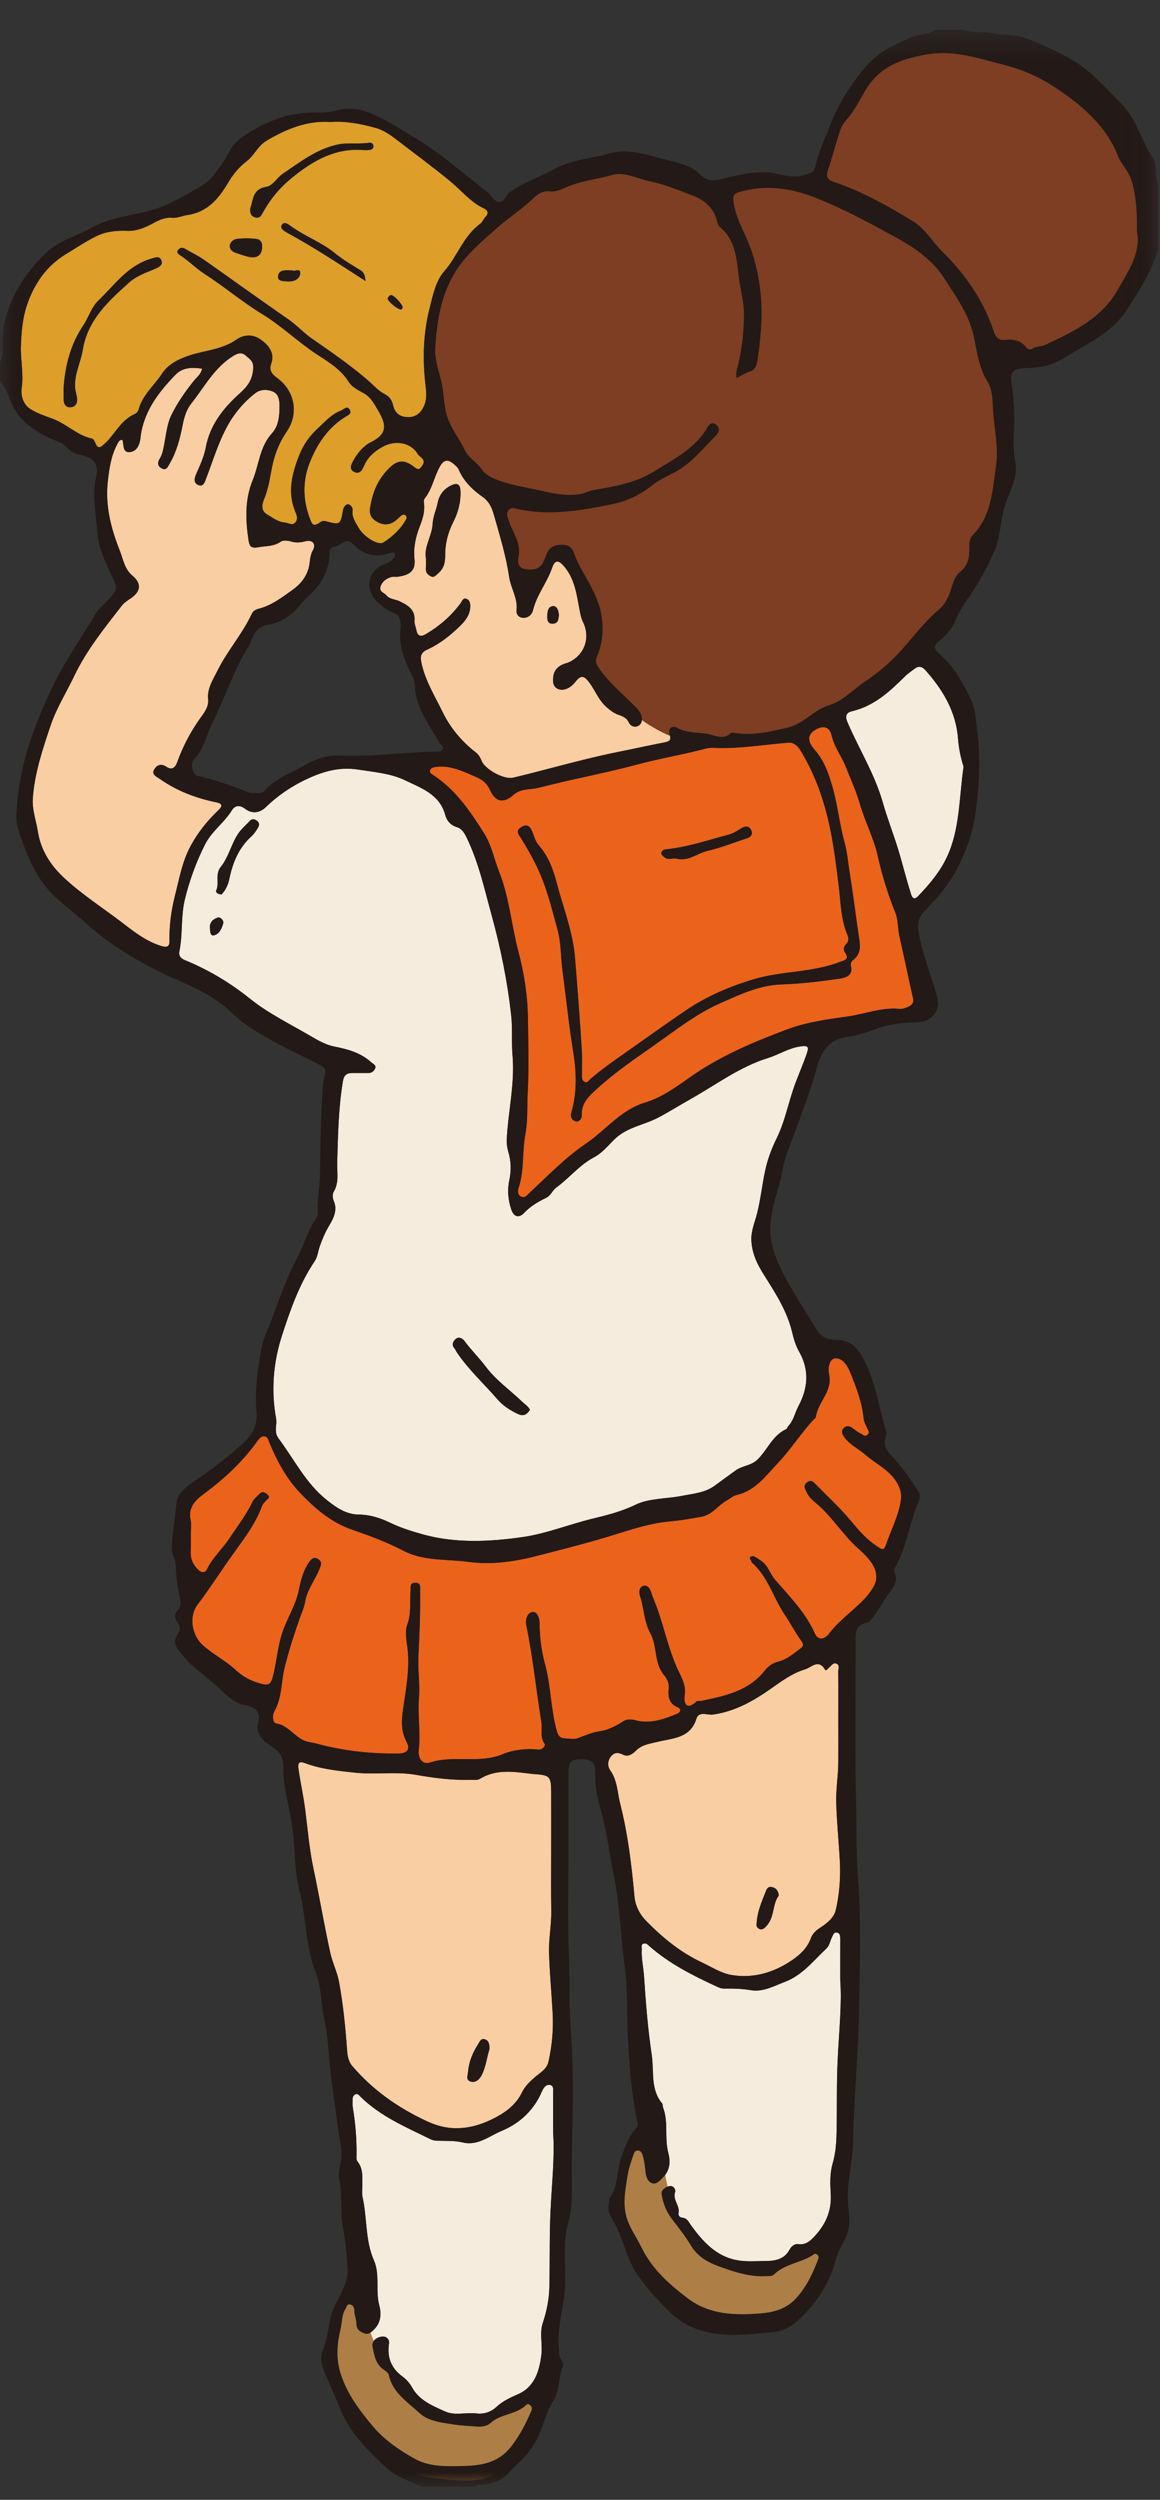 <?xml version="1.0" encoding="UTF-8"?>
<svg width="39px" height="84px" viewBox="0 0 39 84" version="1.1" xmlns="http://www.w3.org/2000/svg" xmlns:xlink="http://www.w3.org/1999/xlink">
    <rect x="0" y="0" width="39" height="84" fill="#333333" stroke="none"/>
    <title>27F95801-F335-4070-8434-84E9397FB652</title>
    <defs>
        <polygon id="path-1" points="0 0.442 38.94 0.442 38.94 83 0 83"></polygon>
    </defs>
    <g id="Page-1" stroke="none" stroke-width="1" fill="none" fill-rule="evenodd">
        <g id="navigation_hover_2_Desktop" transform="translate(-169, -309)">
            <g id="menu" transform="translate(143, 208)">
                <g id="menu02" transform="translate(0, 101)">
                    <g id="pic" transform="translate(26, 0)">
                        <path d="M32.396,25.759 C32.243,26.831 32.272,27.854 31.843,28.783 C31.613,29.282 31.252,29.714 30.867,30.113 C30.675,30.315 30.632,30.044 30.604,29.958 C30.454,29.488 30.34,29.008 30.195,28.536 C30.032,28.008 29.83,27.492 29.679,26.961 C29.41,26.015 28.885,25.179 28.498,24.282 C28.408,24.074 28.437,23.946 28.645,23.899 C29.386,23.725 29.907,23.241 30.417,22.737 C30.52,22.634 30.645,22.55 30.762,22.463 C30.889,22.367 31.003,22.4 31.102,22.508 C31.697,23.175 32.14,23.905 32.209,24.818 C32.235,25.162 32.311,25.507 32.396,25.759" id="Fill-1" fill="#F6ECDE"></path>
                        <path d="M7.062,31.198 C7.06,31.312 7.073,31.462 7.202,31.427 C7.38,31.381 7.457,31.191 7.505,31.03 C7.534,30.928 7.405,30.803 7.318,30.834 C7.159,30.884 7.031,31.006 7.062,31.198 M7.446,30.056 C7.583,29.918 7.668,29.738 7.709,29.54 C7.822,28.995 8.022,28.494 8.451,28.105 C8.546,28.017 8.614,27.916 8.677,27.808 C8.728,27.718 8.727,27.643 8.631,27.573 C8.547,27.515 8.473,27.509 8.403,27.582 C8.268,27.727 8.112,27.852 8,28.024 C7.772,28.373 7.684,28.802 7.43,29.12 C7.212,29.39 7.389,29.672 7.268,29.927 C7.24,29.986 7.331,30.049 7.446,30.056 M17.817,47.373 C17.762,47.255 17.65,47.194 17.562,47.108 C17.147,46.708 16.669,46.379 16.32,45.908 C16.101,45.618 15.835,45.361 15.619,45.065 C15.544,44.961 15.416,44.907 15.316,44.998 C15.242,45.063 15.168,45.184 15.275,45.303 C15.31,45.34 15.326,45.391 15.354,45.434 C15.746,46.019 16.27,46.495 16.728,47.025 C16.916,47.24 17.154,47.392 17.417,47.516 C17.609,47.605 17.718,47.526 17.817,47.373 M17.235,35.511 C17.302,36.392 17.109,37.257 17.046,38.127 C17.033,38.309 17.027,38.493 17.085,38.685 C17.182,39.004 17.197,39.328 17.122,39.667 C17.051,39.992 17.083,40.337 17.195,40.657 C17.279,40.895 17.453,40.938 17.627,40.752 C17.835,40.531 18.091,40.383 18.354,40.254 C18.526,40.172 18.57,39.999 18.704,39.903 C19.142,39.587 19.476,39.148 19.97,38.889 C20.242,38.748 20.444,38.493 20.659,38.285 C21.076,37.873 21.651,37.807 22.134,37.551 C22.503,37.358 22.856,37.133 23.216,36.932 C24.074,36.45 24.863,35.849 25.823,35.551 C26.185,35.438 26.505,35.224 26.888,35.166 C27.158,35.123 27.21,35.156 27.122,35.413 C27.01,35.73 26.878,36.042 26.757,36.356 C26.517,36.983 26.407,37.651 26.11,38.255 C25.94,38.599 25.807,38.955 25.728,39.325 C25.623,39.809 25.573,40.303 25.452,40.782 C25.375,41.081 25.247,41.359 25.262,41.685 C25.285,42.123 25.452,42.472 25.691,42.849 C26.067,43.446 26.462,44.053 26.629,44.755 C26.683,44.986 26.751,45.215 26.868,45.422 C27.219,46.039 27.166,46.651 26.84,47.258 C26.723,47.475 26.684,47.73 26.505,47.917 C26.477,47.947 26.468,48.005 26.437,48.02 C25.965,48.234 25.804,48.724 25.459,49.053 C25.248,49.254 24.957,49.248 24.729,49.413 C24.492,49.584 24.255,49.758 24.017,49.931 C23.698,50.163 23.293,50.191 22.914,50.267 C22.396,50.367 21.82,50.343 21.365,50.563 C20.891,50.794 20.4,50.916 19.909,51.035 C19.125,51.225 18.369,51.535 17.565,51.65 C16.465,51.806 15.35,51.861 14.27,51.574 C13.887,51.468 13.486,51.346 13.115,51.167 C12.785,51.007 12.438,50.895 12.053,50.892 C11.636,50.888 11.303,50.657 10.985,50.404 C10.276,49.839 9.894,49.041 9.37,48.343 C9.194,48.105 9.324,47.886 9.282,47.664 C9.112,46.731 9.186,45.794 9.475,44.895 C9.757,44.022 10.06,43.148 10.586,42.37 C10.679,42.228 10.694,42.039 10.752,41.874 C10.834,41.642 10.929,41.417 11.057,41.2 C11.206,40.947 11.36,40.675 11.22,40.352 C11.18,40.261 11.173,40.12 11.22,40.044 C11.409,39.727 11.326,39.388 11.337,39.059 C11.364,38.142 11.377,37.227 11.531,36.319 C11.561,36.145 11.646,36.056 11.826,36.056 C12.01,36.056 12.192,36.054 12.377,36.056 C12.505,36.059 12.586,35.98 12.619,35.885 C12.651,35.795 12.541,35.751 12.48,35.694 C12.129,35.373 11.689,35.255 11.233,35.166 C10.962,35.111 10.71,34.968 10.484,34.839 C9.78,34.422 9.038,34.068 8.394,33.551 C7.731,33.019 6.996,32.581 6.197,32.255 C6.087,32.209 6,32.115 6.029,31.98 C6.15,31.399 6.074,30.802 6.215,30.22 C6.372,29.581 6.591,28.977 6.891,28.381 C7.12,27.925 7.533,27.651 7.787,27.241 C7.893,27.069 8.042,27.03 8.245,27.18 C8.472,27.352 8.73,27.323 8.94,27.119 C9.318,26.753 9.757,26.451 10.224,26.221 C10.784,25.95 11.362,25.753 12.05,25.86 C12.586,25.945 13.137,25.988 13.614,26.218 C14.153,26.476 14.779,26.689 14.965,27.373 C15.02,27.576 15.142,27.73 15.38,27.802 C15.529,27.849 15.616,27.994 15.694,28.157 C16.098,28.994 16.29,29.887 16.533,30.768 C16.834,31.866 17.059,32.971 17.185,34.102 C17.238,34.577 17.191,35.045 17.235,35.511" id="Fill-3" fill="#F6ECDE"></path>
                        <path d="M18.791,20.676 C18.785,20.519 18.725,20.352 18.583,20.368 C18.409,20.391 18.402,20.58 18.4,20.736 C18.398,20.866 18.436,20.967 18.594,20.957 C18.78,20.943 18.773,20.791 18.791,20.676 M14.319,18.753 C14.319,18.889 14.326,18.995 14.317,19.098 C14.306,19.237 14.387,19.322 14.495,19.37 C14.603,19.419 14.666,19.319 14.739,19.258 C14.924,19.102 14.968,18.897 14.967,18.67 C14.964,18.275 15.053,17.91 15.239,17.542 C15.4,17.23 15.498,16.867 15.482,16.499 C15.473,16.292 15.39,16.199 15.16,16.316 C14.907,16.439 14.765,16.643 14.717,16.888 C14.67,17.13 14.557,17.354 14.544,17.606 C14.527,18.008 14.25,18.364 14.319,18.753 M24.757,12.702 C24.945,12.623 25.063,12.521 25.222,12.481 C25.368,12.443 25.439,12.285 25.461,12.135 C25.564,11.453 25.635,10.768 25.589,10.077 C25.555,9.532 25.453,9.006 25.281,8.475 C25.098,7.912 24.761,7.411 24.662,6.813 C24.615,6.525 24.73,6.486 24.919,6.435 C25.783,6.2 26.596,6.321 27.429,6.65 C28.391,7.03 29.289,7.52 30.187,8.015 C30.79,8.345 31.364,8.764 31.723,9.318 C32.128,9.947 32.587,10.562 32.746,11.342 C32.848,11.833 32.913,12.357 33.195,12.813 C33.342,13.047 33.366,13.335 33.376,13.622 C33.4,14.31 33.588,14.997 33.484,15.679 C33.363,16.479 33.338,17.327 32.711,17.972 C32.582,18.106 32.585,18.272 32.59,18.442 C32.596,18.739 32.538,19.011 32.278,19.218 C32.018,19.427 32.019,19.772 31.881,20.047 C31.803,20.204 31.73,20.344 31.585,20.466 C31.114,20.862 30.742,21.353 30.337,21.809 C29.967,22.228 29.553,22.59 29.082,22.901 C28.681,23.167 28.357,23.548 27.876,23.695 C27.355,23.851 27.028,24.322 26.477,24.451 C25.887,24.589 25.31,24.723 24.701,24.63 C24.66,24.622 24.596,24.608 24.574,24.629 C24.362,24.841 24.128,24.751 23.895,24.686 C23.53,24.587 23.133,24.663 22.782,24.462 C22.596,24.356 22.447,24.479 22.513,24.669 C22.574,24.856 22.519,24.912 22.34,24.947 C21.845,25.041 21.353,25.153 20.858,25.251 C20.032,25.416 19.22,25.628 18.405,25.841 C18.021,25.942 17.633,26.042 17.245,26.133 C16.943,26.201 16.312,25.857 16.195,25.573 C16.15,25.468 16.101,25.364 16.004,25.289 C15.524,24.919 15.14,24.46 14.881,23.927 C14.616,23.382 14.288,22.863 14.164,22.253 C14.119,22.033 14.174,21.915 14.356,21.832 C14.716,21.671 15.037,21.431 15.312,21.179 C15.528,20.981 15.804,20.741 15.811,20.381 C15.814,20.263 15.786,20.157 15.677,20.121 C15.567,20.083 15.535,20.2 15.482,20.274 C15.169,20.699 14.776,21.037 14.317,21.309 C14.124,21.424 14.029,21.356 13.994,21.156 C13.976,21.056 13.926,20.954 13.935,20.858 C13.967,20.481 13.706,20.334 13.422,20.199 C13.281,20.134 13.1,20.138 12.995,20.009 C12.919,19.915 12.726,19.884 12.797,19.696 C12.862,19.525 12.997,19.432 13.168,19.386 C13.229,19.37 13.297,19.387 13.362,19.381 C13.747,19.332 13.979,19.196 13.935,18.797 C13.893,18.411 13.974,18.035 14.118,17.672 C14.214,17.43 14.287,17.181 14.255,16.914 C14.249,16.863 14.242,16.795 14.27,16.76 C14.526,16.445 14.589,16.043 14.776,15.7 C14.919,15.434 15.061,15.412 15.288,15.621 C15.335,15.664 15.39,15.708 15.414,15.763 C15.578,16.155 15.88,16.455 16.212,16.686 C16.493,16.88 16.561,17.141 16.635,17.405 C16.82,18.057 17.019,18.712 17.116,19.378 C17.172,19.767 17.416,20.107 17.367,20.51 C17.349,20.646 17.445,20.746 17.562,20.758 C17.739,20.777 17.879,20.67 17.919,20.507 C18.042,19.992 18.392,19.576 18.562,19.079 C18.66,18.796 18.787,18.813 18.983,19.053 C19.352,19.501 19.394,20.052 19.503,20.581 C19.524,20.682 19.545,20.787 19.591,20.877 C19.844,21.372 19.695,21.923 19.228,22.201 C19.173,22.233 19.114,22.264 19.055,22.28 C18.72,22.371 18.572,22.571 18.596,22.908 C18.609,23.113 18.798,23.227 19.016,23.156 C19.164,23.111 19.273,23.004 19.364,22.89 C19.548,22.655 19.661,22.733 19.813,22.935 C20.013,23.201 20.124,23.524 20.384,23.753 C20.512,23.868 20.647,23.969 20.806,24.024 C20.951,24.074 21.072,24.126 21.144,24.28 C21.19,24.379 21.312,24.453 21.432,24.403 C21.565,24.348 21.599,24.218 21.573,24.081 C21.546,23.945 21.455,23.842 21.357,23.743 C20.935,23.316 20.459,22.937 20.123,22.428 C20.037,22.297 20.005,22.209 20.07,22.061 C20.295,21.544 20.306,20.967 20.176,20.464 C20.078,20.085 19.864,19.689 19.655,19.323 C19.526,19.098 19.4,18.873 19.316,18.63 C19.251,18.443 19.158,18.318 18.944,18.307 C18.714,18.295 18.516,18.344 18.403,18.56 C18.346,18.668 18.317,18.791 18.261,18.901 C18.127,19.154 17.884,19.163 17.646,19.12 C17.402,19.079 17.398,18.872 17.434,18.697 C17.528,18.228 17.217,17.87 17.093,17.463 C17.059,17.348 17.01,17.255 17.097,17.145 C17.18,17.04 17.259,17.072 17.373,17.098 C18.445,17.342 19.495,17.161 20.55,16.949 C21.071,16.843 21.522,16.635 21.93,16.305 C22.132,16.146 22.375,16.026 22.609,15.909 C23.202,15.617 23.597,15.114 24.04,14.663 C24.135,14.568 24.25,14.436 24.092,14.284 C23.944,14.145 23.837,14.272 23.784,14.364 C23.373,15.072 22.66,15.422 21.996,15.837 C21.374,16.227 20.667,16.345 19.963,16.466 C19.791,16.493 19.651,16.583 19.479,16.608 C18.976,16.68 18.501,16.557 18.022,16.452 C17.571,16.352 17.115,16.288 16.68,16.11 C16.474,16.026 16.312,15.944 16.186,15.759 C16.028,15.525 15.746,15.383 15.622,15.12 C15.423,14.703 15.113,14.339 15.002,13.885 C14.923,13.564 14.923,13.232 14.857,12.905 C14.773,12.503 14.607,12.122 14.632,11.691 C14.689,10.763 14.837,9.86 15.353,9.064 C15.687,8.546 16.171,8.142 16.635,7.724 C17.056,7.346 17.535,7.041 17.943,6.653 C18.096,6.506 18.256,6.407 18.48,6.43 C18.714,6.458 18.919,6.339 19.114,6.259 C19.589,6.069 20.093,6.016 20.578,5.88 C21.007,5.76 21.424,6.009 21.848,6.093 C22.342,6.192 22.806,6.388 23.275,6.566 C23.683,6.718 24.002,6.987 24.106,7.435 C24.124,7.503 24.151,7.583 24.202,7.627 C24.816,8.142 24.758,8.88 24.874,9.557 C24.933,9.902 25.02,10.243 25.014,10.602 C25.004,11.238 24.931,11.862 24.758,12.475 C24.743,12.532 24.757,12.599 24.757,12.702" id="Fill-5" fill="#F9CEA2"></path>
                        <path d="M23.267,6.159 C22.567,5.476 19.322,5.621 17.738,6.411 C16.154,7.201 15.012,8.818 14.68,10.328 C14.348,11.837 14.789,14.854 15.158,15.322 C15.527,15.79 16.592,16.796 16.592,16.796 C16.592,16.796 17.369,19.419 17.664,19.562 C17.959,19.706 18.629,18.555 18.791,18.628 C18.955,18.699 20.135,20.388 20.024,21.07 C19.913,21.754 19.692,22.406 19.692,22.406 C19.692,22.406 20.908,23.982 22.383,24.665 C23.857,25.346 26.253,25.096 27.543,24.377 C28.833,23.658 31.154,21.538 32.076,20.245 C32.998,18.951 33.919,15.86 33.846,14.998 C33.771,14.137 33.441,11.621 32.74,10.363 C32.039,9.106 30.086,7.596 28.759,6.698 C27.432,5.801 24.417,6.169 24.205,6.375 C23.994,6.581 23.267,6.159 23.267,6.159" id="Fill-7" fill="#7D3E23"></path>
                        <path d="M6.415,51.49 C6.415,51.352 6.441,51.212 6.41,51.081 C6.316,50.672 6.554,50.419 6.84,50.208 C7.535,49.694 8.162,49.117 8.656,48.416 C8.726,48.321 8.803,48.248 8.903,48.264 C9.005,48.279 9.027,48.404 9.062,48.486 C9.316,49.097 9.623,49.675 10.092,50.166 C10.592,50.688 11.127,51.154 11.832,51.398 C12.418,51.6 13.002,51.816 13.55,52.102 C14.246,52.468 15.014,52.382 15.752,52.483 C16.556,52.593 17.349,52.465 18.11,52.267 C18.84,52.078 19.573,51.895 20.299,51.678 C21.03,51.462 21.756,51.191 22.517,51.123 C22.884,51.092 23.235,51.029 23.588,50.965 C23.953,50.895 24.137,50.586 24.43,50.422 C24.538,50.362 24.64,50.264 24.758,50.239 C25.395,50.09 25.733,49.605 26.145,49.169 C26.593,48.7 26.927,48.157 27.366,47.69 C27.387,47.666 27.427,47.645 27.43,47.62 C27.489,47.114 28.006,46.752 27.873,46.175 C27.832,45.995 27.869,45.667 28.076,45.644 C28.302,45.62 28.483,45.859 28.576,46.094 C28.782,46.603 28.983,47.111 29.035,47.661 C29.046,47.781 29.116,47.895 29.163,48.008 C29.192,48.074 29.248,48.126 29.172,48.203 C29.078,48.298 29.008,48.206 28.945,48.175 C28.84,48.13 28.75,48.051 28.657,47.983 C28.558,47.91 28.451,47.898 28.366,47.986 C28.273,48.083 28.308,48.184 28.387,48.294 C28.576,48.553 28.869,48.685 29.102,48.889 C29.486,49.219 29.991,49.434 30.215,49.934 C30.291,50.1 30.314,50.242 30.285,50.432 C30.206,50.938 29.971,51.386 29.805,51.858 C29.713,52.123 29.677,52.09 29.45,51.934 C29.11,51.705 28.863,51.413 28.607,51.105 C28.248,50.676 27.832,50.294 27.439,49.892 C27.349,49.8 27.268,49.694 27.119,49.824 C26.985,49.941 27.082,50.047 27.127,50.15 C27.209,50.344 27.395,50.468 27.541,50.599 C28.03,51.044 28.372,51.611 28.869,52.047 C29.049,52.206 29.23,52.386 29.349,52.59 C29.465,52.785 29.511,53.039 29.401,53.257 C29.306,53.45 29.165,53.627 29.012,53.782 C28.639,54.16 28.197,54.469 27.872,54.897 C27.727,55.09 27.505,55.136 27.395,54.888 C27.082,54.184 26.55,53.651 26.056,53.083 C25.887,52.889 25.828,52.609 25.599,52.455 C25.52,52.401 25.442,52.344 25.358,52.303 C25.328,52.286 25.267,52.292 25.238,52.312 C25.175,52.356 25.232,52.401 25.256,52.443 C25.267,52.462 25.265,52.489 25.276,52.502 C25.823,52.98 25.997,53.684 26.386,54.261 C26.578,54.545 26.741,54.864 26.948,55.145 C27.044,55.278 26.991,55.337 26.902,55.401 C26.668,55.572 26.456,55.769 26.148,55.84 C25.988,55.879 25.816,56.001 25.715,56.133 C25.174,56.825 24.378,56.987 23.579,57.154 C23.527,57.164 23.453,57.142 23.422,57.17 C23.079,57.496 22.982,57.23 23.02,56.969 C23.078,56.587 22.872,56.303 22.738,55.992 C22.468,55.355 22.32,54.682 22.093,54.035 C22.035,53.868 21.953,53.712 21.907,53.545 C21.866,53.401 21.779,53.261 21.649,53.285 C21.492,53.312 21.474,53.499 21.517,53.627 C21.654,54.038 21.649,54.483 21.863,54.873 C21.962,55.056 22.002,55.258 22.035,55.464 C22.084,55.745 22.119,56.031 22.314,56.272 C22.413,56.395 22.506,56.547 22.483,56.73 C22.453,57.007 22.486,57.245 22.797,57.377 C22.927,57.432 22.87,57.544 22.765,57.587 C22.314,57.772 21.858,57.938 21.354,57.803 C21.22,57.769 21.081,57.761 20.951,57.843 C20.718,57.989 20.445,58.136 20.209,58.166 C19.916,58.208 19.68,58.312 19.422,58.41 C19.299,58.455 19.143,58.419 19.003,58.416 C18.84,58.416 18.765,58.327 18.723,58.173 C18.514,57.434 18.524,56.658 18.325,55.922 C18.201,55.465 18.142,55.011 18.14,54.544 C18.14,54.367 18.062,54.148 17.904,54.169 C17.73,54.19 17.654,54.419 17.694,54.608 C17.919,55.691 18.026,56.791 18.203,57.88 C18.242,58.12 18.142,58.373 18.316,58.605 C18.358,58.66 18.226,58.803 18.11,58.791 C17.695,58.746 17.267,58.794 16.913,58.941 C16.113,59.278 15.261,58.965 14.463,59.224 C14.149,59.325 14.053,59.002 14.076,58.819 C14.15,58.23 14.037,57.647 14.086,57.053 C14.124,56.59 14.041,56.096 14.068,55.62 C14.105,54.908 14.134,54.197 14.123,53.484 C14.123,53.356 14.168,53.175 13.95,53.184 C13.762,53.191 13.809,53.358 13.8,53.478 C13.774,53.846 13.834,54.215 13.694,54.59 C13.605,54.827 13.668,55.126 13.703,55.4 C13.771,55.978 13.68,56.554 13.597,57.13 C13.528,57.597 13.422,58.074 13.668,58.529 C13.799,58.77 13.704,58.919 13.402,58.922 C12.47,58.934 11.553,58.837 10.655,58.593 C10.502,58.55 10.336,58.544 10.198,58.475 C9.873,58.321 9.675,57.974 9.271,57.907 C9.166,57.888 9.149,57.63 9.223,57.505 C9.486,57.047 9.447,56.523 9.569,56.036 C9.707,55.475 9.884,54.929 10.072,54.389 C10.139,54.203 10.223,54.026 10.257,53.831 C10.322,53.419 10.595,53.09 10.745,52.712 C10.794,52.586 10.842,52.486 10.697,52.392 C10.553,52.297 10.467,52.392 10.402,52.481 C10.197,52.761 10.114,53.099 10.049,53.425 C9.944,53.947 9.643,54.389 9.482,54.888 C9.339,55.333 9.306,55.795 9.197,56.246 C9.102,56.648 9.041,56.661 8.643,56.538 C8.361,56.45 8.12,56.298 7.918,56.111 C7.577,55.794 7.154,55.59 6.809,55.273 C6.446,54.946 6.346,54.31 6.639,53.923 C7.079,53.344 7.465,52.725 7.894,52.138 C8.248,51.65 8.605,51.166 8.813,50.594 C8.835,50.529 8.903,50.48 8.947,50.42 C8.989,50.365 9.108,50.33 8.998,50.227 C8.911,50.145 8.822,50.096 8.723,50.2 C8.637,50.291 8.536,50.364 8.477,50.486 C8.274,50.917 7.974,51.297 7.712,51.696 C7.478,52.051 7.146,52.339 6.962,52.728 C6.899,52.865 6.772,52.849 6.679,52.761 C6.513,52.608 6.407,52.419 6.413,52.184 C6.418,51.955 6.415,51.721 6.415,51.49" id="Fill-9" fill="#EB631B"></path>
                        <path d="M22.728,28.85 C23.13,28.963 23.431,28.675 23.784,28.593 C24.239,28.487 24.679,28.31 25.124,28.164 C25.289,28.109 25.31,27.987 25.241,27.866 C25.17,27.745 25.05,27.759 24.934,27.827 C24.791,27.909 24.666,28.003 24.492,28.049 C23.792,28.232 23.106,28.469 22.379,28.541 C22.307,28.549 22.254,28.587 22.236,28.647 C22.217,28.716 22.285,28.754 22.33,28.799 C22.448,28.911 22.598,28.829 22.728,28.85 M19.567,35.388 C19.502,34.318 19.42,33.249 19.332,32.183 C19.258,31.29 18.928,30.483 18.708,29.636 C18.59,29.184 18.425,28.759 18.107,28.395 C17.995,28.268 17.954,28.081 17.885,27.921 C17.809,27.743 17.697,27.683 17.518,27.798 C17.34,27.912 17.416,28.008 17.504,28.147 C17.707,28.471 17.897,28.805 18.061,29.148 C18.377,29.808 18.546,30.516 18.74,31.219 C18.87,31.685 18.85,32.163 18.913,32.633 C19.035,33.533 19.124,34.436 19.271,35.336 C19.378,35.996 19.408,36.696 19.214,37.362 C19.16,37.548 19.232,37.642 19.356,37.68 C19.457,37.713 19.565,37.595 19.56,37.488 C19.534,37.049 19.817,36.819 20.115,36.546 C20.697,36.019 21.347,35.579 21.986,35.129 C22.713,34.618 23.419,34.058 24.24,33.699 C24.888,33.415 25.533,33.102 26.281,33.079 C26.928,33.059 27.574,32.978 28.216,32.888 C28.424,32.858 28.695,32.785 28.607,32.45 C28.589,32.378 28.628,32.304 28.683,32.259 C29.004,32.01 28.904,31.686 28.86,31.369 C28.762,30.694 28.679,30.016 28.569,29.343 C28.513,28.999 28.489,28.654 28.395,28.31 C28.228,27.706 28.167,27.078 27.996,26.47 C27.864,26.009 27.718,25.57 27.389,25.194 C27.108,24.872 27.161,24.653 27.466,24.494 C27.733,24.359 27.905,24.471 27.956,24.698 C28.041,25.09 28.29,25.403 28.436,25.765 C28.603,26.184 28.792,26.603 28.915,27.029 C29.087,27.622 29.38,28.17 29.514,28.778 C29.659,29.417 29.852,30.048 30.1,30.662 C30.202,30.91 30.179,31.209 30.243,31.482 C30.402,32.17 30.543,32.863 30.698,33.551 C30.734,33.713 30.638,33.787 30.518,33.84 C30.433,33.875 30.333,33.911 30.245,33.901 C29.645,33.842 29.096,34.071 28.521,34.153 C27.809,34.252 27.102,34.346 26.427,34.604 C25.276,35.037 24.151,35.515 23.146,36.236 C22.699,36.554 22.22,36.888 21.703,37.044 C20.857,37.298 20.372,37.976 19.701,38.428 C18.999,38.902 18.418,39.513 17.802,40.084 C17.726,40.154 17.66,40.266 17.533,40.215 C17.393,40.159 17.402,40.012 17.436,39.913 C17.634,39.323 17.55,38.704 17.665,38.101 C17.748,37.653 17.718,37.185 17.741,36.727 C17.785,35.898 17.761,35.065 17.75,34.235 C17.741,33.465 17.622,32.71 17.427,31.966 C17.192,31.081 17.124,30.158 16.782,29.298 C16.611,28.868 16.531,28.407 16.277,28.003 C15.804,27.254 15.312,26.524 14.54,26.028 C14.476,25.988 14.437,25.954 14.457,25.886 C14.481,25.805 14.571,25.784 14.633,25.774 C14.921,25.729 15.203,25.788 15.473,25.886 C15.652,25.95 15.824,26.029 15.999,26.105 C16.205,26.195 16.368,26.311 16.469,26.536 C16.662,26.964 16.933,27.005 17.279,26.699 C17.516,26.489 17.838,26.541 18.116,26.47 C19.215,26.184 20.335,25.981 21.431,25.688 C22.184,25.486 22.954,25.359 23.705,25.161 C23.802,25.134 23.896,25.126 23.991,25.13 C24.837,25.169 25.67,25.022 26.508,24.955 C26.791,24.934 26.928,25.238 27.048,25.45 C27.483,26.222 27.751,27.053 27.924,27.915 C28.046,28.523 28.12,29.137 28.197,29.755 C28.268,30.312 28.265,30.889 28.495,31.426 C28.534,31.515 28.543,31.633 28.451,31.721 C28.361,31.807 28.345,31.914 28.41,32.007 C28.58,32.251 28.373,32.27 28.223,32.329 C27.298,32.684 26.286,32.623 25.346,32.904 C24.537,33.146 23.762,33.475 23.062,33.95 C22.413,34.39 21.775,34.846 21.135,35.297 C20.697,35.605 20.256,35.91 19.85,36.257 C19.794,36.307 19.749,36.414 19.638,36.342 C19.551,36.286 19.567,36.197 19.567,36.114 C19.566,35.871 19.567,35.629 19.567,35.388" id="Fill-11" fill="#EB631B"></path>
                        <path d="M13.491,10.401 C13.501,10.39 13.527,10.374 13.535,10.35 C13.57,10.262 13.227,9.887 13.133,9.917 C13.091,9.929 13.045,9.984 13.034,10.029 C13.017,10.109 13.382,10.415 13.491,10.401 M9.827,9.088 C9.619,9.085 9.376,9.039 9.348,9.287 C9.328,9.464 9.553,9.449 9.68,9.458 C9.869,9.47 10.068,9.389 10.092,9.201 C10.119,8.986 9.901,9.138 9.827,9.088 M8.811,8.288 C8.831,8.159 8.748,8.045 8.639,8.032 C8.406,8.003 8.165,8.001 7.935,8.034 C7.849,8.047 7.716,8.155 7.724,8.283 C7.731,8.385 7.819,8.462 7.925,8.497 C8.083,8.548 8.242,8.61 8.406,8.639 C8.666,8.684 8.814,8.55 8.811,8.288 M12.29,9.443 C12.27,9.292 12.262,9.168 12.123,9.083 C11.827,8.904 11.526,8.725 11.259,8.507 C10.815,8.146 10.271,7.948 9.809,7.621 C9.699,7.541 9.571,7.43 9.484,7.547 C9.395,7.672 9.549,7.761 9.663,7.825 C10.566,8.315 11.42,8.884 12.29,9.443 M8.415,7 C8.404,7.142 8.421,7.258 8.579,7.304 C8.734,7.348 8.78,7.247 8.84,7.139 C9.087,6.693 9.399,6.312 9.809,5.978 C10.518,5.403 11.257,4.966 12.22,5.043 C12.284,5.047 12.348,5.046 12.414,5.041 C12.497,5.032 12.563,4.991 12.556,4.906 C12.551,4.842 12.492,4.785 12.423,4.796 C12.072,4.852 11.708,4.785 11.368,4.855 C10.66,5 10.099,5.441 9.518,5.832 C9.311,5.969 9.174,6.246 8.957,6.278 C8.481,6.353 8.524,6.715 8.415,7 M2.138,13.047 C2.138,13.172 2.137,13.299 2.139,13.425 C2.141,13.585 2.224,13.704 2.387,13.684 C2.541,13.668 2.611,13.538 2.591,13.38 C2.574,13.249 2.525,13.124 2.522,12.984 C2.507,12.55 2.717,12.166 2.784,11.752 C2.945,10.757 3.635,10.127 4.34,9.494 C4.589,9.271 4.898,9.168 5.199,9.041 C5.327,8.987 5.486,8.915 5.428,8.755 C5.366,8.588 5.222,8.652 5.077,8.695 C4.286,8.929 3.851,9.58 3.306,10.101 C3.068,10.33 2.985,10.657 2.807,10.923 C2.371,11.571 2.188,12.286 2.138,13.047 M11.104,4.098 C11.618,4.061 12.134,4.161 12.632,4.298 C12.887,4.37 13.128,4.534 13.342,4.7 C13.949,5.168 14.572,5.622 15.163,6.112 C15.523,6.412 15.825,6.793 16.266,7.002 C16.421,7.076 16.434,7.173 16.316,7.297 C16.253,7.366 16.217,7.466 16.146,7.52 C15.58,7.93 15.384,8.606 14.94,9.111 C14.65,9.441 14.559,9.905 14.449,10.338 C14.223,11.213 14.203,12.1 14.312,12.997 C14.344,13.251 14.352,13.511 14.196,13.755 C14.047,13.989 13.834,14.047 13.592,14.005 C13.393,13.972 13.263,13.828 13.219,13.63 C13.18,13.461 13.106,13.33 12.935,13.244 C12.716,13.132 12.556,12.942 12.372,12.783 C11.777,12.269 11.128,11.821 10.478,11.373 C10.207,11.184 9.986,10.933 9.712,10.743 C8.754,10.082 7.811,9.398 6.859,8.73 C6.662,8.592 6.441,8.491 6.232,8.366 C6.148,8.315 6.073,8.309 6.002,8.385 C5.907,8.487 6.011,8.548 6.07,8.587 C6.353,8.77 6.583,9.013 6.87,9.2 C7.532,9.625 8.136,10.139 8.806,10.548 C9.466,10.95 10.012,11.486 10.657,11.91 C11.035,12.157 11.465,12.413 11.724,12.832 C11.834,13.009 12.038,13.107 12.225,13.211 C12.463,13.343 12.577,13.561 12.713,13.793 C12.979,14.245 13.054,14.573 12.475,14.855 C12.235,14.972 12.027,15.212 11.887,15.465 C11.806,15.612 11.717,15.77 11.922,15.864 C12.104,15.946 12.189,15.769 12.241,15.65 C12.368,15.358 12.579,15.172 12.861,15.015 C13.277,14.782 13.807,14.855 14.044,15.256 C14.106,15.364 14.348,15.426 14.198,15.643 C14.114,15.767 14.077,15.807 13.939,15.701 C13.548,15.398 13.317,15.462 12.975,15.846 C12.657,16.208 12.51,16.624 12.441,17.079 C12.406,17.307 12.513,17.454 12.716,17.554 C12.931,17.662 13.127,17.632 13.308,17.488 C13.376,17.435 13.431,17.369 13.501,17.319 C13.543,17.287 13.608,17.28 13.645,17.326 C13.667,17.352 13.677,17.412 13.66,17.441 C13.48,17.771 13.202,18.029 12.894,18.226 C12.71,18.346 12.219,18.029 12.054,17.731 C11.953,17.551 11.823,17.38 11.855,17.154 C11.87,17.041 11.769,16.947 11.696,16.947 C11.624,16.945 11.55,17.041 11.532,17.149 C11.446,17.636 11.439,17.644 10.962,17.517 C10.867,17.492 10.812,17.516 10.762,17.551 C10.522,17.725 10.486,17.611 10.404,17.385 C10.181,16.781 10.18,16.158 10.395,15.593 C10.63,14.972 11,14.386 11.61,14.008 C11.692,13.957 11.834,13.904 11.763,13.778 C11.674,13.612 11.563,13.757 11.469,13.795 C11.143,13.918 10.929,14.171 10.681,14.399 C10.392,14.668 10.194,14.958 10.056,15.307 C9.818,15.914 9.662,16.529 9.918,17.171 C9.971,17.299 10.031,17.434 9.932,17.553 C9.828,17.678 9.7,17.568 9.579,17.559 C9.34,17.54 9.169,17.395 8.982,17.287 C8.737,17.147 8.826,16.895 8.894,16.735 C9.052,16.345 9.087,15.933 9.182,15.536 C9.275,15.155 9.427,14.815 9.643,14.497 C10.048,13.904 9.915,13.151 9.34,12.717 C9.176,12.595 9.024,12.478 9.123,12.204 C9.247,11.846 9.012,11.569 8.726,11.385 C8.482,11.228 8.193,11.239 7.945,11.415 C7.476,11.743 6.908,11.771 6.386,11.939 C6.031,12.054 5.664,12.226 5.451,12.55 C5.186,12.955 4.784,13.278 4.658,13.77 C4.644,13.824 4.589,13.887 4.536,13.911 C4.123,14.089 3.923,14.469 3.648,14.78 C3.592,14.843 3.529,14.901 3.465,14.959 C3.368,15.046 3.284,15.068 3.22,14.92 C3.192,14.855 3.153,14.755 3.103,14.742 C2.595,14.634 2.242,14.245 1.77,14.071 C1.506,13.974 1.231,13.884 1.001,13.731 C0.771,13.58 0.695,13.275 0.729,13.043 C0.801,12.56 0.687,12.09 0.704,11.613 C0.721,11.154 0.758,10.697 0.901,10.267 C1.143,9.549 1.554,8.934 2.236,8.527 C2.568,8.328 2.884,8.112 3.235,7.939 C3.574,7.771 3.924,7.745 4.289,7.757 C4.606,7.768 4.887,7.643 5.154,7.499 C5.354,7.392 5.552,7.297 5.784,7.319 C5.96,7.335 6.115,7.254 6.281,7.229 C6.997,7.13 7.374,6.645 7.701,6.088 C7.856,5.829 8.052,5.603 8.3,5.412 C8.553,5.217 8.668,4.896 8.97,4.722 C9.626,4.34 10.303,4.048 11.104,4.098" id="Fill-13" fill="#DD9F2A"></path>
                        <path d="M4.089,14.777 C4.106,14.788 4.123,14.791 4.123,14.796 C4.162,14.951 4.122,15.196 4.341,15.193 C4.601,15.187 4.699,14.934 4.721,14.722 C4.817,13.847 5.317,13.191 5.906,12.586 C6.141,12.345 6.457,12.338 6.792,12.387 C6.769,12.565 6.621,12.669 6.524,12.789 C6.229,13.156 5.958,13.545 5.756,13.959 C5.617,14.247 5.583,14.609 5.519,14.941 C5.485,15.104 5.464,15.269 5.373,15.407 C5.274,15.56 5.31,15.679 5.454,15.748 C5.598,15.814 5.647,15.675 5.703,15.58 C5.934,15.184 6.052,14.742 6.135,14.304 C6.187,14.029 6.268,13.764 6.427,13.564 C6.866,13.011 7.198,12.364 7.828,11.968 C7.975,11.876 8.126,11.821 8.261,11.948 C8.382,12.059 8.532,12.122 8.513,12.385 C8.487,12.775 8.316,12.99 8.04,13.237 C7.499,13.724 7.056,14.291 6.918,15.038 C6.86,15.346 6.722,15.645 6.592,15.936 C6.518,16.102 6.52,16.251 6.682,16.303 C6.842,16.359 6.886,16.193 6.935,16.066 C7.159,15.481 7.339,14.875 7.638,14.328 C7.867,13.904 8.193,13.513 8.589,13.207 C8.76,13.075 8.995,13.081 9.174,13.157 C9.36,13.234 9.399,13.437 9.398,13.64 C9.396,13.977 9.374,14.31 9.134,14.573 C8.731,15.019 8.71,15.612 8.498,16.129 C8.23,16.779 8.252,17.466 8.356,18.152 C8.385,18.349 8.435,18.434 8.684,18.389 C8.942,18.34 9.207,18.368 9.439,18.201 C9.512,18.15 9.658,18.161 9.756,18.188 C9.925,18.24 10.073,18.24 10.249,18.192 C10.506,18.121 10.643,18.277 10.514,18.502 C10.408,18.685 10.432,18.884 10.382,19.07 C10.292,19.405 10.097,19.635 9.825,19.83 C9.477,20.077 9.137,20.341 8.707,20.453 C8.608,20.479 8.516,20.518 8.464,20.628 C8.151,21.304 7.641,21.869 7.314,22.533 C7.167,22.83 6.961,23.13 6.998,23.492 C7.026,23.766 6.851,23.964 6.712,24.163 C6.39,24.617 6.143,25.101 5.954,25.62 C5.897,25.779 5.789,25.899 5.591,25.764 C5.401,25.634 5.249,25.724 5.172,25.881 C5.101,26.031 5.256,26.093 5.369,26.172 C5.945,26.576 6.588,26.821 7.277,26.962 C7.508,27.009 7.467,27.107 7.336,27.231 C6.967,27.583 6.655,27.973 6.414,28.416 C6.128,28.94 6.03,29.516 5.884,30.087 C5.756,30.596 5.688,31.1 5.698,31.623 C5.702,31.807 5.615,31.847 5.424,31.79 C4.926,31.636 4.53,31.331 4.131,31.022 C3.459,30.506 2.727,30.045 2.116,29.464 C1.709,29.076 1.377,28.582 1.279,27.973 C1.217,27.588 1.075,27.213 1.103,26.815 C1.164,25.975 1.431,25.184 1.696,24.39 C1.896,23.797 2.231,23.27 2.496,22.713 C2.912,21.842 3.514,21.101 4.099,20.347 C4.175,20.249 4.284,20.181 4.392,20.108 C4.735,19.878 4.767,19.607 4.453,19.345 C4.179,19.115 4.142,18.791 4.027,18.502 C3.729,17.753 3.53,16.982 3.626,16.164 C3.675,15.732 3.735,15.307 3.948,14.916 C3.968,14.88 3.986,14.839 4.014,14.812 C4.032,14.793 4.068,14.787 4.089,14.777" id="Fill-15" fill="#F9CEA2"></path>
                        <path d="M16.458,68.852 C16.459,68.702 16.439,68.582 16.321,68.533 C16.17,68.471 16.13,68.602 16.069,68.698 C15.891,68.98 15.766,69.275 15.737,69.611 C15.727,69.744 15.652,69.894 15.825,69.946 C15.996,69.995 16.121,69.87 16.195,69.728 C16.342,69.442 16.367,69.122 16.458,68.852 M18.53,62.371 C18.53,62.991 18.524,63.611 18.534,64.232 C18.54,64.693 18.447,65.146 18.459,65.608 C18.478,66.286 18.543,66.959 18.58,67.635 C18.611,68.179 18.562,68.734 18.441,69.275 C18.385,69.531 18.166,69.641 17.989,69.795 C17.812,69.946 17.65,70.101 17.544,70.318 C17.374,70.671 17.081,70.921 16.73,71.115 C16.236,71.386 15.733,71.552 15.15,71.504 C14.852,71.479 14.581,71.384 14.334,71.27 C13.376,70.824 12.527,70.225 11.841,69.421 C11.714,69.273 11.683,69.079 11.67,68.902 C11.614,68.125 11.538,67.352 11.396,66.588 C11.335,66.259 11.176,65.951 11.104,65.618 C10.898,64.683 10.74,63.739 10.541,62.804 C10.404,62.154 10.347,61.498 10.266,60.847 C10.208,60.373 10.102,59.911 10.036,59.441 C10.004,59.223 10.064,59.174 10.263,59.248 C10.802,59.449 11.364,59.504 11.935,59.566 C12.623,59.637 13.323,59.521 13.991,59.639 C14.616,59.751 15.229,59.826 15.859,59.806 C15.954,59.803 16.049,59.826 16.141,59.771 C16.713,59.421 17.328,59.544 17.94,59.613 C17.961,59.615 17.982,59.615 18.004,59.616 C18.481,59.654 18.528,59.703 18.53,60.192 C18.532,60.917 18.53,61.643 18.53,62.371" id="Fill-17" fill="#F9CEA2"></path>
                        <path d="M18.596,71.665 C18.654,72.452 18.554,73.361 18.51,74.272 C18.469,75.132 18.49,75.991 18.47,76.85 C18.461,77.269 18.379,77.664 18.247,78.064 C18.135,78.406 18.246,78.775 18.201,79.127 C18.134,79.67 17.977,80.203 17.426,80.446 C17.152,80.566 16.903,80.681 16.683,80.884 C16.506,81.05 16.273,81.128 16.009,81.097 C15.659,81.056 15.292,81.181 14.958,81.028 C14.536,80.839 14.097,80.659 13.858,80.23 C13.774,80.079 13.66,79.951 13.526,79.853 C13.139,79.568 13.012,79.201 13.079,78.743 C13.1,78.605 12.985,78.493 12.837,78.515 C12.658,78.539 12.491,78.665 12.524,78.845 C12.579,79.139 12.627,79.454 12.924,79.644 C12.985,79.683 13.058,79.744 13.071,79.806 C13.199,80.4 13.702,80.713 14.104,81.086 C14.407,81.364 14.85,81.404 15.257,81.469 C15.496,81.508 15.743,81.515 15.987,81.535 C16.174,81.553 16.36,81.538 16.501,81.412 C16.845,81.104 17.366,81.138 17.695,80.808 C17.739,80.764 17.789,80.783 17.833,80.827 C17.886,80.879 17.894,80.939 17.868,81 C17.687,81.426 17.482,81.825 17.191,82.203 C16.761,82.758 16.193,82.85 15.564,82.862 C14.996,82.875 14.427,82.899 13.912,82.603 C13.403,82.314 12.919,81.983 12.541,81.534 C12.084,80.993 11.663,80.436 11.446,79.739 C11.285,79.225 11.338,78.734 11.454,78.242 C11.505,78.022 11.489,77.783 11.616,77.585 C11.655,77.522 11.662,77.403 11.785,77.438 C11.878,77.464 11.914,77.562 11.912,77.633 C11.909,77.792 11.983,77.937 11.983,78.092 C11.982,78.275 12.101,78.35 12.245,78.406 C12.404,78.466 12.5,78.352 12.593,78.257 C12.819,78.026 12.82,77.722 12.751,77.463 C12.617,76.962 12.783,76.437 12.57,75.95 C12.274,75.271 12.348,74.529 12.189,73.825 C12.162,73.704 12.181,73.573 12.182,73.448 C12.182,73.168 12.215,72.879 12.023,72.635 C11.971,72.57 11.987,72.494 11.987,72.422 C11.995,71.881 11.949,71.341 11.86,70.806 C11.846,70.724 11.86,70.638 11.856,70.555 C11.851,70.472 11.878,70.404 11.953,70.371 C12.027,70.339 12.07,70.405 12.114,70.449 C12.784,71.112 13.646,71.476 14.479,71.885 C14.562,71.926 14.639,71.933 14.724,71.934 C15.003,71.942 15.277,71.926 15.555,71.991 C16.061,72.115 16.446,71.777 16.865,71.603 C17.488,71.344 17.953,70.899 18.222,70.274 C18.265,70.17 18.354,70.024 18.504,70.062 C18.628,70.095 18.595,70.236 18.595,70.339 C18.596,70.738 18.596,71.136 18.596,71.665" id="Fill-19" fill="#F6ECDE"></path>
                        <path d="M14.309,81.071 C15.005,81.546 16.22,81.227 16.933,80.958 C17.649,80.688 18.064,80.53 18.064,80.53 C18.064,80.53 17.718,81.768 17.165,82.554 C16.611,83.342 16.244,83.488 14.443,83.252 C12.642,83.016 11.445,80.127 11.168,79.744 C10.892,79.361 11.399,77.472 11.675,77.293 C11.953,77.113 12.139,77.358 12.299,77.923 C12.367,78.17 13.021,80.194 14.309,81.071" id="Fill-21" fill="#AD7F46"></path>
                        <path d="M28.249,66.529 C28.308,67.329 28.21,68.251 28.165,69.171 C28.121,70.031 28.147,70.886 28.124,71.749 C28.115,72.07 28.085,72.388 27.994,72.7 C27.896,73.037 27.911,73.383 27.93,73.725 C27.963,74.278 27.767,74.734 27.395,75.135 C27.25,75.293 27.095,75.439 26.851,75.409 C26.692,75.388 26.598,75.501 26.542,75.6 C26.369,75.913 26.077,75.972 25.761,75.975 C25.427,75.978 25.084,76.008 24.763,75.945 C24.063,75.809 23.624,75.312 23.233,74.778 C23.153,74.668 23.109,74.537 22.939,74.519 C22.856,74.513 22.796,74.445 22.812,74.365 C22.866,74.115 22.602,73.916 22.7,73.65 C22.725,73.582 22.642,73.427 22.502,73.46 C22.367,73.49 22.222,73.59 22.244,73.734 C22.291,74.034 22.394,74.305 22.596,74.572 C22.812,74.856 23.043,75.142 23.222,75.444 C23.494,75.9 23.915,76.072 24.358,76.224 C24.803,76.379 25.265,76.511 25.75,76.484 C25.847,76.478 25.951,76.498 26.025,76.425 C26.38,76.079 26.895,76.041 27.301,75.794 C27.354,75.76 27.395,75.698 27.465,75.755 C27.517,75.799 27.539,75.837 27.508,75.915 C27.332,76.379 27.131,76.814 26.788,77.203 C26.453,77.584 26.029,77.698 25.579,77.734 C24.721,77.803 23.862,77.785 23.136,77.24 C22.501,76.76 21.914,76.239 21.562,75.508 C21.39,75.15 21.141,74.835 21.045,74.427 C20.941,73.981 21.03,73.561 21.095,73.133 C21.13,72.901 21.205,72.674 21.282,72.453 C21.308,72.376 21.332,72.248 21.46,72.263 C21.571,72.276 21.601,72.397 21.623,72.478 C21.668,72.644 21.685,72.823 21.704,72.998 C21.722,73.165 21.792,73.332 21.947,73.368 C22.09,73.4 22.206,73.252 22.309,73.145 C22.535,72.913 22.54,72.611 22.471,72.352 C22.332,71.841 22.484,71.305 22.289,70.808 C22.274,70.769 22.289,70.715 22.265,70.686 C21.858,70.201 21.996,69.6 21.912,69.052 C21.781,68.181 21.712,67.302 21.654,66.424 C21.633,66.112 21.558,65.803 21.578,65.49 C21.582,65.427 21.538,65.337 21.646,65.308 C21.719,65.29 21.768,65.335 21.815,65.379 C22.487,65.977 23.285,66.379 24.098,66.754 C24.174,66.79 24.249,66.822 24.34,66.822 C24.64,66.817 24.935,66.823 25.235,66.874 C25.648,66.945 26.009,66.74 26.383,66.597 C26.982,66.371 27.346,65.883 27.782,65.477 C27.896,65.368 27.905,65.218 27.974,65.091 C28.013,65.016 28.034,64.915 28.144,64.941 C28.242,64.963 28.25,65.055 28.25,65.142 C28.248,65.564 28.249,65.984 28.249,66.529" id="Fill-23" fill="#F6ECDE"></path>
                        <path d="M22.377,72.457 C22.216,72.165 21.523,71.692 21.293,72.098 C21.063,72.503 20.648,74.077 20.809,74.504 C20.971,74.932 22.124,77.675 23.669,78.034 C25.214,78.394 26.736,78.215 27.083,77.607 C27.429,77 27.82,75.358 27.82,75.358 C27.82,75.358 27.267,75.628 26.552,75.876 C25.837,76.123 25.231,76.332 24.177,75.808 C23.122,75.284 22.793,74.616 22.516,73.717 C22.239,72.818 22.377,72.457 22.377,72.457" id="Fill-25" fill="#AD7F46"></path>
                        <path d="M38.227,7.786 C38.364,8.488 37.941,9.116 37.562,9.769 C37.016,10.712 36.081,11.147 35.148,11.589 C35.014,11.651 34.839,11.633 34.699,11.723 C34.63,11.765 34.551,11.735 34.498,11.67 C34.322,11.445 34.081,11.39 33.81,11.422 C33.575,11.45 33.477,11.334 33.404,11.124 C33.063,10.095 32.45,9.212 31.683,8.458 C31.341,8.122 31.111,7.69 30.684,7.43 C29.84,6.917 28.988,6.434 28.043,6.119 C27.831,6.049 27.756,5.945 27.832,5.723 C27.985,5.266 28.105,4.798 28.259,4.342 C28.308,4.2 28.413,4.071 28.515,3.954 C28.802,3.62 28.962,3.208 29.215,2.85 C29.698,2.171 30.413,1.958 31.169,1.827 C32.059,1.67 32.889,1.958 33.739,2.173 C34.422,2.344 35.032,2.629 35.59,3.014 C36.438,3.593 37.203,4.258 37.589,5.243 C37.7,5.528 37.946,5.744 38.039,6.054 C38.206,6.588 38.231,7.134 38.227,7.786" id="Fill-27" fill="#7D3E23"></path>
                        <path d="M26.184,63.696 C26.163,63.521 26.087,63.443 25.96,63.412 C25.841,63.38 25.785,63.451 25.75,63.545 C25.622,63.873 25.479,64.19 25.445,64.548 C25.436,64.662 25.407,64.749 25.514,64.808 C25.628,64.873 25.71,64.783 25.776,64.711 C26.047,64.408 25.966,63.976 26.184,63.696 M28.184,57.818 C28.184,58.292 28.188,58.763 28.184,59.238 C28.18,59.675 28.104,60.11 28.114,60.551 C28.131,61.21 28.2,61.862 28.235,62.516 C28.265,63.073 28.227,63.644 28.098,64.19 C28.035,64.446 27.796,64.634 27.567,64.782 C27.419,64.879 27.317,64.979 27.253,65.15 C27.125,65.494 26.849,65.728 26.541,65.925 C25.951,66.303 25.299,66.481 24.602,66.367 C24.239,66.305 23.921,66.093 23.587,65.937 C22.866,65.598 22.274,65.108 21.724,64.548 C21.485,64.304 21.357,64.014 21.331,63.725 C21.235,62.674 21.11,61.626 20.849,60.602 C20.755,60.232 20.758,59.826 20.515,59.487 C20.424,59.36 20.421,59.165 20.543,59.017 C20.662,58.876 20.788,58.881 20.956,58.964 C21.119,59.046 21.267,58.941 21.381,58.827 C21.579,58.627 21.832,58.596 22.095,58.533 C22.604,58.406 23.212,58.417 23.413,57.753 C23.494,57.488 23.788,57.638 23.963,57.615 C24.713,57.51 25.328,57.157 25.922,56.741 C26.282,56.488 26.64,56.221 27.067,56.094 C27.273,56.036 27.514,55.728 27.738,56.102 C27.776,56.168 27.834,56.062 27.877,56.031 C27.953,55.977 28.003,55.859 28.114,55.9 C28.253,55.953 28.18,56.084 28.183,56.176 C28.189,56.724 28.184,57.27 28.184,57.818" id="Fill-29" fill="#F9CEA2"></path>
                        <path d="M16.458,68.852 C16.367,69.122 16.342,69.442 16.195,69.728 C16.121,69.87 15.996,69.995 15.825,69.946 C15.652,69.894 15.727,69.744 15.737,69.611 C15.766,69.275 15.891,68.98 16.069,68.698 C16.13,68.602 16.17,68.471 16.321,68.533 C16.439,68.582 16.459,68.702 16.458,68.852" id="Fill-31" fill="#231916"></path>
                        <path d="M17.817,47.373 C17.717,47.525 17.609,47.604 17.417,47.516 C17.154,47.393 16.915,47.24 16.728,47.024 C16.27,46.495 15.746,46.019 15.354,45.434 C15.326,45.391 15.31,45.339 15.275,45.303 C15.168,45.184 15.241,45.063 15.316,44.998 C15.416,44.907 15.544,44.96 15.619,45.064 C15.835,45.361 16.101,45.618 16.32,45.908 C16.669,46.378 17.147,46.707 17.562,47.107 C17.65,47.194 17.762,47.254 17.817,47.373" id="Fill-33" fill="#231916"></path>
                        <path d="M7.446,30.057 C7.331,30.049 7.24,29.987 7.268,29.928 C7.388,29.672 7.212,29.391 7.429,29.12 C7.684,28.803 7.772,28.373 8,28.025 C8.112,27.853 8.267,27.728 8.403,27.582 C8.472,27.51 8.547,27.515 8.631,27.574 C8.726,27.644 8.727,27.718 8.676,27.808 C8.613,27.916 8.546,28.018 8.45,28.106 C8.022,28.494 7.821,28.995 7.709,29.539 C7.668,29.739 7.583,29.917 7.446,30.057" id="Fill-35" fill="#231916"></path>
                        <path d="M7.062,31.198 C7.031,31.006 7.159,30.884 7.318,30.834 C7.405,30.803 7.534,30.928 7.505,31.03 C7.457,31.191 7.38,31.381 7.202,31.427 C7.073,31.462 7.06,31.312 7.062,31.198" id="Fill-37" fill="#231916"></path>
                        <path d="M14.319,18.753 C14.251,18.364 14.527,18.008 14.545,17.606 C14.557,17.354 14.671,17.13 14.717,16.888 C14.765,16.643 14.907,16.439 15.16,16.315 C15.39,16.199 15.473,16.292 15.482,16.499 C15.498,16.867 15.401,17.23 15.239,17.542 C15.053,17.91 14.965,18.274 14.967,18.67 C14.968,18.897 14.924,19.102 14.739,19.258 C14.666,19.318 14.603,19.419 14.495,19.37 C14.387,19.321 14.306,19.236 14.317,19.098 C14.326,18.995 14.319,18.889 14.319,18.753" id="Fill-39" fill="#231916"></path>
                        <path d="M18.791,20.676 C18.773,20.791 18.78,20.943 18.594,20.957 C18.436,20.967 18.398,20.866 18.4,20.736 C18.402,20.58 18.409,20.391 18.583,20.368 C18.725,20.352 18.785,20.519 18.791,20.676" id="Fill-41" fill="#231916"></path>
                        <path d="M22.728,28.85 C22.598,28.829 22.448,28.911 22.33,28.799 C22.285,28.754 22.217,28.716 22.236,28.647 C22.254,28.587 22.307,28.549 22.379,28.541 C23.106,28.469 23.792,28.232 24.492,28.049 C24.666,28.003 24.791,27.909 24.934,27.827 C25.05,27.759 25.17,27.745 25.241,27.866 C25.31,27.987 25.289,28.109 25.124,28.164 C24.679,28.31 24.239,28.487 23.784,28.593 C23.431,28.675 23.13,28.963 22.728,28.85" id="Fill-43" fill="#231916"></path>
                        <path d="M2.138,13.047 C2.188,12.285 2.371,11.57 2.807,10.923 C2.985,10.656 3.068,10.329 3.306,10.101 C3.851,9.579 4.286,8.929 5.077,8.694 C5.222,8.651 5.367,8.587 5.428,8.755 C5.486,8.914 5.327,8.986 5.199,9.04 C4.898,9.167 4.589,9.271 4.34,9.493 C3.635,10.126 2.945,10.757 2.784,11.751 C2.717,12.165 2.507,12.55 2.522,12.984 C2.525,13.123 2.574,13.248 2.591,13.379 C2.611,13.537 2.541,13.667 2.388,13.684 C2.224,13.703 2.141,13.584 2.139,13.425 C2.137,13.299 2.138,13.172 2.138,13.047" id="Fill-45" fill="#231916"></path>
                        <path d="M8.415,6.999 C8.523,6.715 8.48,6.353 8.957,6.277 C9.173,6.245 9.311,5.969 9.518,5.831 C10.099,5.44 10.66,4.999 11.368,4.854 C11.708,4.784 12.071,4.852 12.423,4.795 C12.492,4.784 12.551,4.842 12.556,4.905 C12.563,4.99 12.497,5.031 12.414,5.04 C12.348,5.045 12.284,5.046 12.22,5.042 C11.257,4.966 10.518,5.402 9.809,5.978 C9.399,6.312 9.087,6.692 8.839,7.139 C8.78,7.246 8.734,7.348 8.579,7.304 C8.42,7.258 8.403,7.142 8.415,6.999" id="Fill-47" fill="#231916"></path>
                        <path d="M12.29,9.443 C11.419,8.884 10.566,8.315 9.662,7.825 C9.549,7.761 9.395,7.672 9.483,7.547 C9.57,7.43 9.698,7.541 9.809,7.621 C10.271,7.948 10.815,8.146 11.258,8.507 C11.525,8.725 11.828,8.904 12.123,9.083 C12.261,9.168 12.27,9.292 12.29,9.443" id="Fill-49" fill="#231916"></path>
                        <path d="M8.811,8.287 C8.813,8.55 8.665,8.683 8.405,8.639 C8.242,8.609 8.083,8.548 7.925,8.496 C7.818,8.461 7.73,8.385 7.724,8.282 C7.715,8.154 7.849,8.046 7.935,8.033 C8.165,8 8.405,8.002 8.639,8.031 C8.748,8.044 8.831,8.158 8.811,8.287" id="Fill-51" fill="#231916"></path>
                        <path d="M9.827,9.087 C9.901,9.138 10.119,8.985 10.092,9.2 C10.068,9.389 9.869,9.47 9.681,9.457 C9.554,9.448 9.328,9.463 9.348,9.286 C9.376,9.038 9.619,9.084 9.827,9.087" id="Fill-53" fill="#231916"></path>
                        <path d="M13.491,10.401 C13.382,10.415 13.017,10.109 13.034,10.029 C13.045,9.984 13.091,9.929 13.133,9.917 C13.227,9.887 13.57,10.262 13.535,10.35 C13.527,10.374 13.501,10.39 13.491,10.401" id="Fill-55" fill="#231916"></path>
                        <path d="M26.184,63.696 C25.966,63.976 26.047,64.408 25.776,64.711 C25.71,64.783 25.628,64.873 25.514,64.808 C25.407,64.749 25.436,64.662 25.445,64.548 C25.479,64.19 25.622,63.873 25.75,63.545 C25.785,63.451 25.841,63.38 25.96,63.412 C26.087,63.443 26.163,63.521 26.184,63.696" id="Fill-57" fill="#231916"></path>
                        <g id="Group-61" transform="translate(0, 0.558)">
                            <mask id="mask-2" fill="white">
                                <use xlink:href="#path-1"></use>
                            </mask>
                            <g id="Clip-60"></g>
                            <path d="M32.396,25.201 C32.311,24.949 32.235,24.604 32.209,24.26 C32.14,23.347 31.697,22.617 31.102,21.95 C31.003,21.842 30.889,21.809 30.762,21.905 C30.645,21.992 30.52,22.076 30.417,22.179 C29.907,22.683 29.386,23.167 28.645,23.341 C28.437,23.388 28.408,23.516 28.498,23.724 C28.885,24.621 29.41,25.457 29.679,26.403 C29.83,26.934 30.032,27.45 30.195,27.978 C30.34,28.45 30.454,28.93 30.604,29.4 C30.632,29.486 30.675,29.757 30.867,29.555 C31.252,29.156 31.613,28.724 31.843,28.225 C32.272,27.296 32.243,26.273 32.396,25.201 L32.396,25.201 Z M8.55,26.083 C8.683,26.109 8.833,26.094 8.911,26.004 C9.269,25.588 9.784,25.423 10.239,25.158 C10.595,24.951 10.978,24.818 11.376,24.833 C12.475,24.875 13.561,24.721 14.655,24.698 C14.743,24.697 14.836,24.701 14.881,24.616 C14.928,24.528 14.828,24.492 14.794,24.431 C14.481,23.877 14.074,23.371 13.969,22.713 C13.942,22.546 13.967,22.369 13.881,22.198 C13.625,21.687 13.395,21.17 13.464,20.57 C13.487,20.384 13.467,20.122 13.231,20.037 C12.999,19.952 12.832,19.805 12.667,19.644 C12.247,19.235 12.368,18.611 12.92,18.404 C13.033,18.359 13.129,18.314 13.211,18.228 C13.271,18.171 13.311,18.101 13.263,18.036 C13.226,17.983 13.155,18.008 13.089,18.032 C12.622,18.194 12.211,18.08 11.883,17.735 C11.621,17.463 11.47,17.781 11.268,17.805 C11.085,17.829 11.082,17.938 11.079,18.075 C11.068,18.433 10.95,18.755 10.747,19.059 C10.58,19.309 10.327,19.478 10.145,19.709 C9.87,20.056 9.484,20.354 9.105,20.414 C8.665,20.479 8.552,20.697 8.43,21.004 C8.406,21.061 8.387,21.122 8.354,21.173 C7.848,21.971 7.574,22.876 7.149,23.711 C6.939,24.122 6.871,24.597 6.526,24.951 C6.382,25.098 6.475,25.482 6.63,25.513 C7.146,25.615 7.635,25.798 8.125,25.973 C8.264,26.024 8.388,26.114 8.55,26.083 L8.55,26.083 Z M28.185,57.26 C28.185,56.712 28.188,56.166 28.182,55.618 C28.18,55.525 28.252,55.394 28.115,55.342 C28.003,55.301 27.952,55.419 27.877,55.472 C27.834,55.504 27.776,55.609 27.737,55.544 C27.514,55.17 27.274,55.477 27.068,55.536 C26.639,55.663 26.282,55.93 25.922,56.182 C25.329,56.598 24.713,56.952 23.964,57.056 C23.788,57.08 23.494,56.93 23.413,57.194 C23.213,57.858 22.604,57.847 22.094,57.974 C21.833,58.038 21.579,58.068 21.381,58.268 C21.268,58.383 21.119,58.487 20.956,58.405 C20.788,58.322 20.661,58.317 20.543,58.459 C20.42,58.606 20.424,58.802 20.516,58.929 C20.757,59.267 20.754,59.674 20.849,60.044 C21.11,61.067 21.236,62.115 21.331,63.167 C21.356,63.456 21.486,63.746 21.724,63.989 C22.274,64.55 22.867,65.04 23.587,65.379 C23.92,65.535 24.239,65.747 24.602,65.808 C25.299,65.923 25.95,65.745 26.542,65.367 C26.849,65.17 27.125,64.935 27.253,64.592 C27.317,64.421 27.419,64.32 27.567,64.223 C27.796,64.076 28.036,63.888 28.097,63.632 C28.227,63.086 28.265,62.514 28.235,61.958 C28.199,61.304 28.131,60.651 28.115,59.993 C28.104,59.552 28.18,59.117 28.184,58.68 C28.188,58.205 28.185,57.733 28.185,57.26 L28.185,57.26 Z M38.227,7.228 C38.232,6.576 38.205,6.03 38.04,5.496 C37.945,5.186 37.699,4.971 37.588,4.685 C37.204,3.7 36.438,3.035 35.59,2.456 C35.031,2.071 34.422,1.786 33.739,1.615 C32.889,1.4 32.06,1.112 31.17,1.269 C30.413,1.4 29.698,1.613 29.216,2.293 C28.962,2.65 28.803,3.062 28.515,3.396 C28.413,3.514 28.308,3.642 28.259,3.784 C28.105,4.24 27.984,4.709 27.833,5.166 C27.757,5.388 27.831,5.491 28.043,5.561 C28.987,5.877 29.841,6.359 30.684,6.872 C31.111,7.133 31.341,7.564 31.682,7.9 C32.449,8.654 33.063,9.537 33.405,10.566 C33.477,10.776 33.574,10.892 33.811,10.864 C34.082,10.833 34.323,10.888 34.499,11.112 C34.552,11.178 34.631,11.207 34.698,11.165 C34.838,11.075 35.014,11.094 35.148,11.031 C36.082,10.59 37.016,10.154 37.562,9.212 C37.94,8.558 38.364,7.93 38.227,7.228 L38.227,7.228 Z M28.249,65.972 C28.249,65.426 28.248,65.006 28.25,64.585 C28.25,64.497 28.242,64.405 28.144,64.383 C28.034,64.357 28.013,64.459 27.974,64.533 C27.905,64.66 27.896,64.809 27.782,64.919 C27.346,65.326 26.982,65.813 26.383,66.04 C26.009,66.182 25.648,66.388 25.235,66.316 C24.935,66.265 24.64,66.259 24.34,66.264 C24.249,66.264 24.174,66.232 24.098,66.196 C23.285,65.821 22.487,65.419 21.815,64.82 C21.768,64.776 21.719,64.731 21.646,64.751 C21.538,64.778 21.582,64.869 21.578,64.932 C21.558,65.246 21.633,65.555 21.654,65.865 C21.712,66.744 21.781,67.624 21.912,68.495 C21.996,69.042 21.858,69.643 22.265,70.128 C22.289,70.156 22.274,70.212 22.289,70.25 C22.484,70.748 22.332,71.283 22.471,71.794 C22.54,72.053 22.535,72.355 22.309,72.588 C22.206,72.694 22.09,72.842 21.947,72.81 C21.792,72.774 21.722,72.607 21.704,72.439 C21.685,72.264 21.668,72.087 21.623,71.92 C21.601,71.84 21.571,71.719 21.46,71.705 C21.333,71.689 21.308,71.818 21.282,71.894 C21.205,72.116 21.13,72.344 21.095,72.575 C21.03,73.003 20.941,73.424 21.045,73.87 C21.141,74.276 21.39,74.592 21.563,74.951 C21.914,75.68 22.501,76.203 23.136,76.681 C23.862,77.227 24.721,77.246 25.579,77.177 C26.029,77.139 26.453,77.025 26.788,76.644 C27.131,76.257 27.332,75.82 27.508,75.357 C27.539,75.278 27.517,75.24 27.465,75.197 C27.395,75.139 27.354,75.203 27.301,75.236 C26.895,75.483 26.38,75.52 26.025,75.868 C25.951,75.939 25.847,75.92 25.75,75.927 C25.265,75.954 24.803,75.82 24.358,75.666 C23.915,75.514 23.494,75.343 23.222,74.886 C23.043,74.585 22.813,74.298 22.596,74.014 C22.394,73.747 22.291,73.476 22.244,73.177 C22.222,73.031 22.367,72.932 22.502,72.901 C22.642,72.87 22.725,73.024 22.7,73.092 C22.602,73.358 22.866,73.556 22.813,73.807 C22.796,73.888 22.856,73.955 22.939,73.962 C23.109,73.978 23.153,74.109 23.233,74.22 C23.624,74.755 24.063,75.252 24.763,75.388 C25.084,75.45 25.427,75.421 25.761,75.418 C26.077,75.414 26.369,75.355 26.542,75.042 C26.598,74.942 26.692,74.831 26.851,74.851 C27.095,74.882 27.25,74.735 27.396,74.577 C27.767,74.177 27.963,73.72 27.93,73.168 C27.911,72.825 27.896,72.479 27.994,72.141 C28.085,71.83 28.115,71.512 28.124,71.19 C28.147,70.329 28.121,69.472 28.165,68.612 C28.21,67.693 28.308,66.77 28.249,65.972 L28.249,65.972 Z M18.596,71.107 C18.596,70.578 18.596,70.18 18.595,69.781 C18.595,69.679 18.628,69.537 18.504,69.505 C18.354,69.467 18.266,69.612 18.222,69.717 C17.953,70.342 17.488,70.786 16.865,71.046 C16.446,71.22 16.061,71.557 15.555,71.433 C15.277,71.368 15.003,71.385 14.724,71.376 C14.64,71.375 14.563,71.368 14.479,71.327 C13.646,70.918 12.784,70.555 12.114,69.891 C12.07,69.847 12.027,69.781 11.953,69.813 C11.878,69.847 11.851,69.914 11.856,69.997 C11.86,70.08 11.847,70.166 11.86,70.248 C11.949,70.783 11.996,71.323 11.987,71.864 C11.987,71.936 11.972,72.013 12.023,72.077 C12.215,72.321 12.182,72.61 12.182,72.89 C12.181,73.015 12.163,73.146 12.189,73.267 C12.348,73.972 12.274,74.714 12.57,75.392 C12.783,75.88 12.617,76.404 12.751,76.905 C12.82,77.164 12.819,77.469 12.593,77.699 C12.5,77.794 12.404,77.908 12.245,77.848 C12.102,77.792 11.982,77.718 11.983,77.534 C11.983,77.38 11.909,77.234 11.912,77.075 C11.914,77.005 11.878,76.906 11.785,76.881 C11.662,76.846 11.655,76.965 11.616,77.027 C11.489,77.225 11.505,77.465 11.454,77.684 C11.338,78.177 11.286,78.667 11.446,79.181 C11.664,79.878 12.084,80.435 12.541,80.976 C12.919,81.426 13.403,81.757 13.913,82.046 C14.427,82.342 14.997,82.317 15.564,82.305 C16.193,82.292 16.761,82.2 17.191,81.645 C17.482,81.267 17.687,80.868 17.868,80.442 C17.895,80.382 17.886,80.321 17.833,80.269 C17.789,80.225 17.739,80.206 17.695,80.25 C17.366,80.58 16.845,80.547 16.501,80.854 C16.36,80.98 16.174,80.995 15.987,80.977 C15.743,80.957 15.497,80.95 15.257,80.911 C14.85,80.847 14.407,80.806 14.104,80.528 C13.702,80.155 13.199,79.843 13.071,79.248 C13.059,79.186 12.985,79.125 12.924,79.087 C12.627,78.896 12.579,78.581 12.524,78.287 C12.491,78.107 12.658,77.981 12.837,77.957 C12.985,77.935 13.1,78.048 13.079,78.185 C13.012,78.643 13.139,79.011 13.526,79.295 C13.661,79.393 13.774,79.521 13.858,79.673 C14.097,80.101 14.537,80.281 14.959,80.471 C15.292,80.623 15.659,80.498 16.009,80.539 C16.273,80.57 16.506,80.492 16.684,80.326 C16.903,80.123 17.152,80.009 17.426,79.889 C17.977,79.645 18.134,79.112 18.202,78.569 C18.246,78.218 18.135,77.848 18.247,77.507 C18.379,77.106 18.461,76.711 18.47,76.292 C18.49,75.433 18.469,74.574 18.51,73.715 C18.554,72.804 18.654,71.894 18.596,71.107 L18.596,71.107 Z M18.53,61.812 C18.53,61.085 18.532,60.359 18.53,59.634 C18.528,59.144 18.481,59.096 18.004,59.057 C17.982,59.056 17.961,59.056 17.94,59.055 C17.328,58.986 16.713,58.863 16.141,59.213 C16.049,59.267 15.954,59.245 15.859,59.248 C15.229,59.267 14.616,59.193 13.991,59.081 C13.323,58.963 12.623,59.079 11.935,59.008 C11.364,58.946 10.802,58.89 10.263,58.69 C10.064,58.616 10.004,58.665 10.036,58.883 C10.102,59.352 10.208,59.815 10.266,60.289 C10.347,60.939 10.404,61.596 10.542,62.246 C10.74,63.18 10.898,64.125 11.104,65.059 C11.176,65.392 11.335,65.701 11.396,66.03 C11.538,66.794 11.614,67.567 11.67,68.344 C11.683,68.52 11.714,68.715 11.841,68.863 C12.527,69.667 13.376,70.265 14.334,70.712 C14.581,70.826 14.852,70.921 15.15,70.946 C15.733,70.994 16.236,70.828 16.73,70.556 C17.081,70.363 17.374,70.113 17.544,69.76 C17.65,69.543 17.812,69.388 17.989,69.237 C18.166,69.083 18.385,68.972 18.441,68.717 C18.562,68.176 18.611,67.621 18.58,67.077 C18.543,66.401 18.478,65.727 18.459,65.05 C18.447,64.588 18.54,64.135 18.534,63.674 C18.524,63.053 18.53,62.432 18.53,61.812 L18.53,61.812 Z M4.089,14.219 C4.069,14.228 4.033,14.234 4.015,14.254 C3.986,14.281 3.969,14.321 3.948,14.357 C3.735,14.749 3.676,15.174 3.626,15.605 C3.531,16.424 3.729,17.194 4.027,17.943 C4.143,18.232 4.179,18.556 4.454,18.787 C4.768,19.049 4.736,19.319 4.392,19.55 C4.285,19.623 4.175,19.69 4.099,19.789 C3.514,20.543 2.912,21.284 2.497,22.154 C2.231,22.712 1.896,23.238 1.697,23.832 C1.431,24.626 1.164,25.417 1.104,26.257 C1.075,26.654 1.217,27.029 1.279,27.415 C1.377,28.023 1.709,28.517 2.117,28.905 C2.728,29.486 3.459,29.947 4.132,30.464 C4.531,30.772 4.927,31.078 5.425,31.231 C5.616,31.289 5.703,31.249 5.698,31.064 C5.688,30.542 5.756,30.038 5.885,29.528 C6.03,28.958 6.128,28.382 6.415,27.857 C6.655,27.415 6.968,27.024 7.336,26.673 C7.468,26.549 7.508,26.451 7.278,26.403 C6.588,26.263 5.946,26.017 5.37,25.613 C5.257,25.535 5.102,25.472 5.172,25.323 C5.249,25.166 5.401,25.076 5.592,25.206 C5.79,25.341 5.897,25.221 5.955,25.061 C6.143,24.543 6.391,24.058 6.712,23.604 C6.852,23.405 7.026,23.208 6.998,22.933 C6.961,22.571 7.167,22.271 7.314,21.974 C7.642,21.31 8.151,20.746 8.464,20.069 C8.516,19.96 8.608,19.921 8.707,19.894 C9.138,19.783 9.477,19.518 9.826,19.271 C10.098,19.077 10.292,18.847 10.382,18.512 C10.432,18.326 10.408,18.127 10.515,17.943 C10.644,17.719 10.507,17.562 10.25,17.634 C10.074,17.681 9.925,17.681 9.756,17.63 C9.658,17.602 9.512,17.592 9.439,17.642 C9.207,17.809 8.942,17.782 8.684,17.831 C8.436,17.876 8.386,17.791 8.356,17.594 C8.252,16.908 8.23,16.221 8.499,15.57 C8.71,15.054 8.731,14.461 9.134,14.014 C9.374,13.752 9.396,13.419 9.398,13.082 C9.399,12.879 9.36,12.676 9.175,12.598 C8.996,12.522 8.76,12.516 8.589,12.648 C8.193,12.955 7.867,13.346 7.638,13.769 C7.339,14.316 7.16,14.923 6.935,15.508 C6.886,15.635 6.843,15.801 6.683,15.745 C6.521,15.692 6.519,15.544 6.592,15.378 C6.723,15.087 6.86,14.788 6.918,14.479 C7.057,13.732 7.5,13.166 8.041,12.679 C8.316,12.431 8.488,12.217 8.514,11.827 C8.532,11.563 8.382,11.501 8.261,11.389 C8.126,11.263 7.976,11.317 7.828,11.41 C7.199,11.805 6.867,12.453 6.427,13.006 C6.268,13.206 6.188,13.471 6.136,13.746 C6.052,14.183 5.935,14.626 5.704,15.021 C5.647,15.117 5.599,15.256 5.454,15.189 C5.31,15.121 5.274,15.002 5.373,14.848 C5.464,14.711 5.486,14.546 5.52,14.383 C5.584,14.051 5.617,13.688 5.757,13.4 C5.959,12.986 6.229,12.597 6.524,12.23 C6.622,12.11 6.769,12.007 6.792,11.829 C6.458,11.779 6.141,11.787 5.907,12.027 C5.317,12.633 4.817,13.289 4.722,14.164 C4.699,14.376 4.602,14.629 4.341,14.635 C4.122,14.638 4.162,14.392 4.123,14.237 C4.123,14.232 4.106,14.229 4.089,14.219 L4.089,14.219 Z M11.104,3.54 C10.303,3.49 9.626,3.782 8.97,4.164 C8.668,4.338 8.553,4.659 8.3,4.853 C8.052,5.045 7.855,5.27 7.701,5.529 C7.374,6.087 6.997,6.572 6.281,6.671 C6.115,6.695 5.96,6.776 5.784,6.761 C5.552,6.739 5.354,6.834 5.154,6.94 C4.887,7.085 4.606,7.21 4.289,7.199 C3.923,7.186 3.574,7.213 3.234,7.381 C2.884,7.554 2.567,7.769 2.235,7.969 C1.554,8.376 1.143,8.991 0.901,9.709 C0.757,10.138 0.721,10.596 0.704,11.055 C0.687,11.532 0.801,12.002 0.729,12.484 C0.694,12.717 0.771,13.021 1,13.173 C1.23,13.326 1.506,13.416 1.77,13.513 C2.242,13.686 2.595,14.076 3.103,14.183 C3.153,14.196 3.192,14.297 3.22,14.361 C3.284,14.51 3.368,14.487 3.464,14.4 C3.528,14.343 3.591,14.285 3.647,14.222 C3.922,13.911 4.123,13.531 4.536,13.352 C4.588,13.329 4.644,13.265 4.658,13.212 C4.784,12.72 5.186,12.396 5.451,11.992 C5.664,11.668 6.03,11.496 6.385,11.381 C6.908,11.213 7.476,11.184 7.944,10.856 C8.193,10.68 8.481,10.67 8.726,10.827 C9.012,11.011 9.247,11.288 9.123,11.645 C9.024,11.92 9.176,12.037 9.339,12.159 C9.915,12.593 10.048,13.346 9.643,13.938 C9.426,14.257 9.274,14.597 9.182,14.977 C9.087,15.375 9.052,15.787 8.894,16.177 C8.826,16.337 8.736,16.589 8.981,16.728 C9.169,16.837 9.339,16.981 9.579,17.001 C9.7,17.01 9.828,17.12 9.932,16.995 C10.031,16.876 9.971,16.741 9.918,16.612 C9.662,15.971 9.818,15.355 10.056,14.749 C10.193,14.399 10.392,14.109 10.681,13.841 C10.929,13.612 11.143,13.359 11.468,13.236 C11.563,13.199 11.673,13.054 11.763,13.22 C11.834,13.346 11.692,13.398 11.609,13.45 C11,13.828 10.629,14.414 10.395,15.035 C10.18,15.599 10.181,16.222 10.404,16.827 C10.485,17.053 10.522,17.167 10.762,16.993 C10.812,16.958 10.867,16.933 10.961,16.959 C11.439,17.086 11.445,17.078 11.531,16.591 C11.549,16.482 11.624,16.387 11.696,16.388 C11.769,16.388 11.87,16.482 11.854,16.596 C11.823,16.821 11.953,16.993 12.053,17.173 C12.219,17.471 12.709,17.788 12.894,17.668 C13.202,17.471 13.48,17.213 13.66,16.883 C13.676,16.853 13.667,16.794 13.645,16.767 C13.608,16.722 13.542,16.728 13.5,16.761 C13.431,16.81 13.375,16.877 13.308,16.93 C13.127,17.074 12.931,17.103 12.716,16.996 C12.513,16.895 12.406,16.749 12.44,16.52 C12.51,16.065 12.656,15.649 12.975,15.288 C13.317,14.903 13.548,14.84 13.938,15.142 C14.077,15.249 14.113,15.209 14.198,15.085 C14.348,14.868 14.105,14.805 14.044,14.698 C13.807,14.297 13.277,14.223 12.86,14.457 C12.579,14.613 12.368,14.8 12.241,15.092 C12.188,15.211 12.104,15.388 11.922,15.305 C11.717,15.212 11.806,15.054 11.887,14.907 C12.027,14.653 12.234,14.414 12.475,14.297 C13.053,14.014 12.979,13.686 12.712,13.234 C12.577,13.003 12.463,12.785 12.225,12.652 C12.038,12.549 11.834,12.451 11.724,12.273 C11.465,11.854 11.035,11.598 10.657,11.351 C10.012,10.928 9.465,10.391 8.806,9.99 C8.135,9.581 7.532,9.066 6.87,8.641 C6.583,8.455 6.353,8.212 6.069,8.028 C6.011,7.99 5.907,7.929 6.002,7.827 C6.073,7.751 6.147,7.757 6.232,7.807 C6.44,7.932 6.662,8.034 6.858,8.172 C7.811,8.84 8.753,9.523 9.711,10.184 C9.986,10.375 10.207,10.626 10.478,10.814 C11.127,11.263 11.776,11.711 12.372,12.224 C12.556,12.384 12.716,12.574 12.935,12.685 C13.105,12.771 13.18,12.902 13.218,13.071 C13.263,13.269 13.393,13.414 13.591,13.446 C13.834,13.488 14.047,13.43 14.196,13.196 C14.352,12.953 14.343,12.692 14.312,12.438 C14.203,11.542 14.223,10.655 14.449,9.779 C14.559,9.347 14.649,8.883 14.94,8.553 C15.384,8.048 15.58,7.372 16.146,6.962 C16.217,6.908 16.253,6.807 16.316,6.739 C16.434,6.615 16.421,6.517 16.266,6.443 C15.825,6.234 15.522,5.853 15.163,5.554 C14.571,5.063 13.949,4.609 13.342,4.141 C13.128,3.975 12.886,3.811 12.631,3.74 C12.133,3.602 11.618,3.503 11.104,3.54 L11.104,3.54 Z M19.567,34.83 C19.567,35.071 19.566,35.313 19.567,35.555 C19.567,35.639 19.551,35.727 19.638,35.784 C19.749,35.856 19.794,35.749 19.85,35.699 C20.256,35.351 20.697,35.047 21.135,34.739 C21.775,34.288 22.413,33.832 23.062,33.391 C23.762,32.917 24.537,32.588 25.346,32.346 C26.286,32.065 27.298,32.126 28.223,31.77 C28.373,31.712 28.58,31.693 28.41,31.449 C28.345,31.356 28.361,31.249 28.451,31.163 C28.543,31.075 28.534,30.957 28.495,30.868 C28.265,30.331 28.268,29.754 28.197,29.197 C28.12,28.579 28.046,27.965 27.924,27.357 C27.751,26.495 27.483,25.664 27.048,24.891 C26.928,24.68 26.791,24.376 26.508,24.397 C25.67,24.464 24.837,24.611 23.991,24.572 C23.896,24.568 23.802,24.576 23.705,24.602 C22.954,24.801 22.184,24.928 21.431,25.13 C20.335,25.423 19.215,25.626 18.116,25.912 C17.838,25.983 17.516,25.93 17.279,26.14 C16.933,26.447 16.662,26.406 16.469,25.977 C16.368,25.753 16.205,25.637 15.999,25.547 C15.824,25.471 15.652,25.391 15.473,25.328 C15.203,25.23 14.921,25.171 14.633,25.216 C14.571,25.225 14.481,25.247 14.457,25.328 C14.438,25.396 14.476,25.43 14.54,25.47 C15.312,25.966 15.804,26.696 16.277,27.445 C16.531,27.848 16.611,28.309 16.782,28.74 C17.124,29.599 17.192,30.523 17.427,31.408 C17.622,32.152 17.741,32.907 17.75,33.677 C17.761,34.507 17.785,35.34 17.741,36.169 C17.718,36.627 17.748,37.095 17.665,37.543 C17.55,38.145 17.634,38.764 17.436,39.355 C17.402,39.454 17.393,39.6 17.533,39.657 C17.66,39.708 17.726,39.596 17.802,39.526 C18.418,38.955 18.999,38.344 19.701,37.87 C20.372,37.418 20.857,36.74 21.703,36.486 C22.22,36.33 22.699,35.996 23.146,35.678 C24.151,34.957 25.276,34.479 26.427,34.046 C27.102,33.788 27.809,33.694 28.521,33.595 C29.096,33.513 29.646,33.284 30.245,33.343 C30.333,33.352 30.433,33.317 30.518,33.282 C30.638,33.228 30.734,33.155 30.698,32.993 C30.543,32.305 30.402,31.612 30.243,30.924 C30.179,30.651 30.202,30.351 30.1,30.104 C29.852,29.49 29.659,28.859 29.514,28.22 C29.38,27.612 29.087,27.064 28.915,26.471 C28.792,26.045 28.603,25.626 28.436,25.207 C28.291,24.845 28.041,24.532 27.956,24.139 C27.905,23.913 27.733,23.801 27.466,23.935 C27.161,24.095 27.108,24.314 27.389,24.636 C27.718,25.012 27.864,25.451 27.996,25.912 C28.167,26.519 28.229,27.148 28.395,27.752 C28.489,28.096 28.513,28.441 28.569,28.785 C28.679,29.458 28.762,30.136 28.86,30.81 C28.904,31.128 29.004,31.452 28.683,31.701 C28.628,31.746 28.589,31.82 28.607,31.891 C28.695,32.226 28.424,32.3 28.216,32.33 C27.574,32.42 26.928,32.501 26.281,32.52 C25.533,32.544 24.888,32.857 24.24,33.14 C23.419,33.5 22.713,34.059 21.986,34.571 C21.347,35.02 20.697,35.461 20.115,35.988 C19.817,36.261 19.534,36.491 19.56,36.93 C19.565,37.037 19.457,37.155 19.356,37.122 C19.232,37.084 19.16,36.99 19.214,36.804 C19.408,36.138 19.378,35.438 19.271,34.778 C19.125,33.878 19.035,32.974 18.913,32.075 C18.85,31.604 18.87,31.127 18.74,30.661 C18.546,29.958 18.377,29.25 18.062,28.59 C17.897,28.247 17.708,27.913 17.504,27.589 C17.416,27.45 17.34,27.353 17.518,27.24 C17.697,27.125 17.809,27.184 17.885,27.363 C17.954,27.523 17.995,27.71 18.107,27.837 C18.425,28.201 18.59,28.626 18.708,29.078 C18.928,29.925 19.258,30.732 19.332,31.625 C19.42,32.691 19.502,33.76 19.567,34.83 L19.567,34.83 Z M6.415,50.932 C6.415,51.163 6.419,51.396 6.413,51.627 C6.408,51.861 6.512,52.051 6.679,52.204 C6.772,52.291 6.899,52.307 6.961,52.171 C7.146,51.78 7.478,51.493 7.712,51.138 C7.975,50.738 8.274,50.359 8.478,49.928 C8.536,49.805 8.638,49.733 8.723,49.642 C8.823,49.538 8.911,49.587 8.999,49.669 C9.108,49.771 8.989,49.807 8.947,49.862 C8.903,49.922 8.836,49.972 8.813,50.036 C8.606,50.607 8.248,51.092 7.894,51.58 C7.466,52.168 7.078,52.786 6.639,53.365 C6.345,53.753 6.446,54.388 6.809,54.716 C7.154,55.032 7.577,55.235 7.918,55.554 C8.119,55.74 8.361,55.892 8.644,55.98 C9.042,56.103 9.102,56.09 9.197,55.688 C9.306,55.237 9.339,54.774 9.483,54.33 C9.643,53.831 9.945,53.389 10.049,52.866 C10.114,52.542 10.198,52.204 10.401,51.924 C10.468,51.834 10.554,51.738 10.698,51.834 C10.842,51.929 10.794,52.027 10.746,52.153 C10.595,52.532 10.322,52.86 10.256,53.272 C10.223,53.468 10.139,53.644 10.073,53.831 C9.884,54.372 9.706,54.918 9.568,55.478 C9.448,55.966 9.486,56.488 9.222,56.947 C9.149,57.071 9.167,57.33 9.272,57.348 C9.676,57.417 9.874,57.763 10.199,57.918 C10.336,57.985 10.502,57.992 10.654,58.034 C11.553,58.279 12.471,58.377 13.401,58.364 C13.704,58.36 13.799,58.212 13.667,57.971 C13.422,57.515 13.528,57.04 13.597,56.572 C13.679,55.997 13.771,55.421 13.702,54.842 C13.668,54.567 13.605,54.268 13.693,54.032 C13.834,53.657 13.774,53.289 13.801,52.921 C13.81,52.801 13.763,52.634 13.949,52.627 C14.167,52.616 14.122,52.799 14.124,52.927 C14.135,53.639 14.105,54.35 14.068,55.062 C14.042,55.538 14.125,56.031 14.086,56.496 C14.036,57.089 14.15,57.673 14.077,58.261 C14.054,58.444 14.149,58.767 14.462,58.666 C15.26,58.407 16.113,58.72 16.914,58.383 C17.267,58.236 17.696,58.188 18.109,58.233 C18.225,58.245 18.358,58.101 18.315,58.048 C18.142,57.815 18.243,57.561 18.204,57.322 C18.026,56.232 17.919,55.133 17.694,54.051 C17.655,53.86 17.73,53.632 17.904,53.611 C18.063,53.591 18.14,53.808 18.141,53.985 C18.143,54.453 18.2,54.906 18.324,55.364 C18.525,56.1 18.514,56.877 18.722,57.615 C18.766,57.768 18.839,57.857 19.003,57.858 C19.144,57.86 19.299,57.896 19.422,57.852 C19.68,57.755 19.917,57.649 20.208,57.608 C20.445,57.577 20.719,57.431 20.951,57.284 C21.081,57.203 21.22,57.211 21.354,57.246 C21.859,57.381 22.313,57.214 22.765,57.029 C22.87,56.985 22.926,56.875 22.796,56.818 C22.487,56.686 22.452,56.448 22.484,56.173 C22.507,55.989 22.412,55.837 22.313,55.714 C22.118,55.472 22.083,55.186 22.035,54.905 C22.002,54.7 21.963,54.499 21.862,54.315 C21.649,53.926 21.654,53.479 21.517,53.069 C21.474,52.941 21.492,52.754 21.649,52.726 C21.78,52.703 21.866,52.843 21.907,52.987 C21.953,53.153 22.036,53.31 22.093,53.476 C22.32,54.125 22.467,54.798 22.738,55.434 C22.872,55.745 23.078,56.029 23.02,56.412 C22.982,56.673 23.08,56.938 23.421,56.612 C23.453,56.585 23.527,56.606 23.58,56.596 C24.378,56.43 25.174,56.267 25.715,55.574 C25.816,55.442 25.987,55.32 26.147,55.282 C26.456,55.211 26.667,55.013 26.903,54.844 C26.992,54.778 27.044,54.72 26.947,54.588 C26.74,54.306 26.579,53.987 26.385,53.702 C25.997,53.127 25.822,52.422 25.276,51.944 C25.265,51.931 25.267,51.903 25.257,51.885 C25.232,51.843 25.176,51.799 25.237,51.755 C25.267,51.734 25.328,51.728 25.358,51.745 C25.442,51.787 25.521,51.843 25.599,51.896 C25.828,52.052 25.886,52.331 26.057,52.524 C26.55,53.093 27.083,53.627 27.395,54.33 C27.505,54.579 27.727,54.531 27.872,54.339 C28.196,53.911 28.639,53.601 29.012,53.223 C29.165,53.069 29.306,52.891 29.401,52.698 C29.51,52.481 29.464,52.227 29.348,52.031 C29.23,51.827 29.05,51.648 28.87,51.489 C28.373,51.054 28.03,50.485 27.541,50.042 C27.395,49.909 27.209,49.786 27.126,49.592 C27.083,49.488 26.985,49.383 27.12,49.265 C27.269,49.136 27.35,49.242 27.44,49.334 C27.833,49.735 28.249,50.118 28.606,50.548 C28.862,50.854 29.111,51.146 29.449,51.377 C29.677,51.532 29.714,51.565 29.805,51.301 C29.97,50.828 30.207,50.381 30.285,49.875 C30.314,49.684 30.291,49.543 30.215,49.376 C29.991,48.877 29.486,48.662 29.102,48.331 C28.869,48.128 28.576,47.995 28.387,47.735 C28.308,47.626 28.273,47.524 28.367,47.428 C28.45,47.341 28.557,47.351 28.656,47.426 C28.75,47.493 28.84,47.571 28.945,47.616 C29.008,47.647 29.077,47.74 29.173,47.645 C29.249,47.567 29.192,47.515 29.163,47.45 C29.115,47.337 29.045,47.222 29.035,47.103 C28.984,46.554 28.782,46.046 28.577,45.537 C28.482,45.302 28.301,45.062 28.076,45.086 C27.869,45.109 27.833,45.436 27.874,45.617 C28.006,46.193 27.49,46.555 27.429,47.062 C27.427,47.087 27.387,47.107 27.366,47.132 C26.928,47.598 26.594,48.142 26.146,48.61 C25.732,49.048 25.396,49.532 24.758,49.68 C24.641,49.707 24.539,49.805 24.429,49.864 C24.137,50.027 23.953,50.338 23.588,50.406 C23.234,50.471 22.884,50.533 22.518,50.565 C21.757,50.633 21.031,50.903 20.3,51.121 C19.574,51.337 18.839,51.52 18.109,51.709 C17.349,51.907 16.557,52.035 15.751,51.925 C15.014,51.823 14.247,51.91 13.55,51.545 C13.002,51.259 12.418,51.043 11.832,50.84 C11.127,50.597 10.593,50.131 10.092,49.608 C9.623,49.116 9.317,48.54 9.062,47.929 C9.027,47.847 9.005,47.722 8.903,47.706 C8.802,47.689 8.726,47.763 8.657,47.858 C8.162,48.559 7.534,49.136 6.841,49.649 C6.554,49.861 6.317,50.114 6.41,50.522 C6.44,50.653 6.415,50.795 6.415,50.932 L6.415,50.932 Z M24.758,12.144 C24.758,12.041 24.744,11.974 24.759,11.917 C24.932,11.304 25.004,10.68 25.014,10.044 C25.021,9.685 24.934,9.344 24.875,8.999 C24.759,8.322 24.816,7.584 24.202,7.069 C24.151,7.025 24.124,6.945 24.107,6.877 C24.003,6.429 23.684,6.16 23.276,6.008 C22.806,5.83 22.343,5.634 21.848,5.535 C21.425,5.451 21.007,5.202 20.579,5.322 C20.094,5.458 19.589,5.511 19.115,5.701 C18.919,5.781 18.715,5.9 18.48,5.872 C18.257,5.849 18.096,5.948 17.943,6.095 C17.535,6.483 17.057,6.788 16.636,7.166 C16.171,7.584 15.688,7.988 15.354,8.506 C14.838,9.302 14.689,10.205 14.633,11.133 C14.608,11.564 14.774,11.945 14.857,12.347 C14.924,12.674 14.924,13.006 15.003,13.327 C15.114,13.781 15.424,14.145 15.623,14.562 C15.746,14.825 16.028,14.967 16.187,15.201 C16.313,15.386 16.474,15.468 16.68,15.552 C17.115,15.73 17.571,15.794 18.022,15.894 C18.502,15.999 18.976,16.122 19.479,16.05 C19.652,16.025 19.791,15.935 19.963,15.908 C20.667,15.787 21.374,15.669 21.997,15.279 C22.661,14.864 23.374,14.513 23.785,13.805 C23.838,13.714 23.944,13.587 24.093,13.726 C24.251,13.878 24.135,14.01 24.041,14.105 C23.597,14.555 23.202,15.059 22.609,15.351 C22.375,15.468 22.132,15.588 21.931,15.747 C21.522,16.077 21.071,16.285 20.55,16.391 C19.496,16.603 18.446,16.784 17.374,16.54 C17.26,16.514 17.181,16.482 17.097,16.587 C17.01,16.697 17.059,16.79 17.094,16.905 C17.217,17.312 17.529,17.67 17.435,18.139 C17.398,18.314 17.403,18.521 17.647,18.562 C17.885,18.605 18.127,18.596 18.261,18.343 C18.317,18.233 18.347,18.11 18.403,18.002 C18.516,17.786 18.715,17.737 18.945,17.749 C19.158,17.76 19.252,17.885 19.317,18.072 C19.4,18.315 19.526,18.54 19.655,18.765 C19.865,19.131 20.079,19.527 20.176,19.906 C20.306,20.409 20.295,20.986 20.071,21.503 C20.006,21.651 20.037,21.739 20.123,21.87 C20.459,22.379 20.936,22.758 21.357,23.185 C21.455,23.284 21.546,23.387 21.573,23.523 C21.6,23.66 21.566,23.79 21.433,23.845 C21.312,23.895 21.19,23.821 21.144,23.722 C21.072,23.568 20.952,23.516 20.807,23.466 C20.648,23.411 20.512,23.31 20.384,23.195 C20.125,22.966 20.013,22.643 19.813,22.377 C19.662,22.175 19.549,22.097 19.364,22.332 C19.273,22.446 19.164,22.553 19.016,22.598 C18.798,22.669 18.609,22.555 18.596,22.35 C18.572,22.013 18.72,21.813 19.055,21.722 C19.115,21.706 19.174,21.675 19.229,21.643 C19.695,21.365 19.844,20.814 19.591,20.319 C19.546,20.229 19.525,20.124 19.503,20.023 C19.394,19.494 19.353,18.943 18.984,18.495 C18.787,18.255 18.66,18.238 18.563,18.521 C18.393,19.018 18.043,19.434 17.919,19.949 C17.879,20.112 17.739,20.219 17.563,20.2 C17.445,20.188 17.35,20.088 17.367,19.952 C17.417,19.549 17.173,19.209 17.117,18.82 C17.019,18.154 16.82,17.499 16.636,16.847 C16.561,16.583 16.494,16.322 16.213,16.128 C15.881,15.897 15.578,15.597 15.414,15.205 C15.39,15.15 15.336,15.106 15.288,15.063 C15.062,14.854 14.919,14.876 14.776,15.142 C14.59,15.485 14.527,15.887 14.271,16.202 C14.242,16.237 14.25,16.305 14.255,16.356 C14.287,16.623 14.214,16.872 14.119,17.114 C13.975,17.477 13.893,17.853 13.936,18.239 C13.979,18.638 13.748,18.774 13.362,18.823 C13.297,18.829 13.229,18.812 13.168,18.828 C12.997,18.874 12.862,18.967 12.797,19.138 C12.727,19.326 12.92,19.357 12.996,19.451 C13.1,19.58 13.281,19.576 13.422,19.641 C13.707,19.776 13.968,19.923 13.936,20.3 C13.927,20.396 13.977,20.498 13.994,20.598 C14.03,20.798 14.124,20.866 14.317,20.751 C14.776,20.479 15.17,20.141 15.482,19.716 C15.536,19.642 15.567,19.525 15.678,19.563 C15.786,19.599 15.814,19.705 15.811,19.823 C15.805,20.183 15.528,20.423 15.312,20.621 C15.038,20.873 14.716,21.113 14.356,21.274 C14.174,21.357 14.12,21.475 14.165,21.695 C14.288,22.305 14.617,22.824 14.881,23.369 C15.141,23.902 15.525,24.361 16.004,24.731 C16.101,24.806 16.151,24.91 16.195,25.015 C16.313,25.299 16.944,25.643 17.246,25.575 C17.634,25.484 18.021,25.384 18.405,25.283 C19.22,25.07 20.033,24.858 20.858,24.693 C21.354,24.595 21.846,24.483 22.34,24.389 C22.52,24.354 22.575,24.298 22.513,24.111 C22.448,23.921 22.597,23.798 22.782,23.904 C23.134,24.105 23.531,24.029 23.896,24.128 C24.128,24.193 24.363,24.283 24.575,24.071 C24.596,24.05 24.66,24.064 24.701,24.072 C25.31,24.165 25.887,24.031 26.478,23.893 C27.029,23.764 27.355,23.293 27.877,23.137 C28.358,22.99 28.681,22.609 29.083,22.343 C29.553,22.032 29.968,21.67 30.338,21.251 C30.743,20.795 31.115,20.304 31.585,19.908 C31.731,19.786 31.804,19.646 31.882,19.489 C32.02,19.214 32.019,18.869 32.279,18.66 C32.538,18.453 32.597,18.181 32.59,17.884 C32.586,17.714 32.583,17.548 32.712,17.414 C33.339,16.769 33.364,15.921 33.484,15.121 C33.588,14.439 33.401,13.752 33.377,13.064 C33.366,12.777 33.342,12.489 33.196,12.255 C32.914,11.799 32.848,11.275 32.747,10.784 C32.588,10.004 32.129,9.388 31.723,8.76 C31.364,8.206 30.79,7.787 30.188,7.457 C29.29,6.962 28.392,6.472 27.429,6.092 C26.597,5.763 25.783,5.642 24.919,5.877 C24.731,5.928 24.616,5.967 24.663,6.255 C24.761,6.853 25.099,7.354 25.282,7.917 C25.453,8.448 25.555,8.974 25.59,9.519 C25.636,10.21 25.565,10.895 25.462,11.577 C25.439,11.727 25.369,11.885 25.222,11.923 C25.064,11.963 24.946,12.065 24.758,12.144 L24.758,12.144 Z M17.235,34.954 C17.191,34.487 17.238,34.018 17.185,33.545 C17.059,32.414 16.834,31.307 16.533,30.211 C16.29,29.33 16.098,28.435 15.694,27.599 C15.616,27.436 15.529,27.291 15.38,27.244 C15.142,27.173 15.021,27.017 14.965,26.815 C14.779,26.132 14.153,25.918 13.614,25.659 C13.137,25.43 12.586,25.387 12.05,25.303 C11.362,25.194 10.784,25.391 10.224,25.664 C9.757,25.892 9.318,26.194 8.94,26.561 C8.73,26.765 8.472,26.794 8.245,26.623 C8.042,26.472 7.893,26.511 7.787,26.683 C7.533,27.094 7.12,27.367 6.891,27.822 C6.591,28.419 6.372,29.022 6.215,29.662 C6.074,30.244 6.15,30.842 6.029,31.422 C6,31.557 6.087,31.65 6.197,31.697 C6.996,32.023 7.731,32.461 8.394,32.993 C9.038,33.51 9.78,33.863 10.484,34.28 C10.71,34.411 10.962,34.554 11.233,34.607 C11.689,34.697 12.129,34.815 12.48,35.137 C12.541,35.192 12.651,35.237 12.619,35.327 C12.586,35.423 12.505,35.502 12.377,35.499 C12.192,35.497 12.01,35.499 11.826,35.499 C11.646,35.499 11.561,35.588 11.531,35.761 C11.377,36.669 11.364,37.585 11.337,38.501 C11.326,38.83 11.409,39.169 11.22,39.485 C11.173,39.562 11.18,39.704 11.22,39.795 C11.36,40.116 11.206,40.389 11.057,40.642 C10.929,40.859 10.834,41.085 10.752,41.316 C10.694,41.481 10.679,41.671 10.586,41.811 C10.06,42.59 9.757,43.464 9.475,44.338 C9.186,45.235 9.112,46.174 9.282,47.106 C9.324,47.329 9.194,47.547 9.37,47.784 C9.894,48.483 10.276,49.28 10.985,49.846 C11.303,50.099 11.636,50.33 12.053,50.335 C12.438,50.338 12.785,50.448 13.115,50.609 C13.486,50.789 13.887,50.911 14.271,51.015 C15.35,51.304 16.465,51.249 17.565,51.092 C18.369,50.977 19.125,50.668 19.909,50.476 C20.4,50.357 20.891,50.236 21.365,50.006 C21.82,49.785 22.396,49.809 22.914,49.709 C23.293,49.634 23.698,49.604 24.017,49.373 C24.255,49.2 24.492,49.026 24.729,48.855 C24.957,48.69 25.248,48.695 25.459,48.496 C25.804,48.167 25.965,47.677 26.437,47.463 C26.468,47.446 26.477,47.389 26.505,47.359 C26.684,47.173 26.723,46.918 26.84,46.699 C27.166,46.093 27.219,45.481 26.868,44.863 C26.751,44.656 26.683,44.428 26.629,44.197 C26.462,43.495 26.067,42.888 25.691,42.291 C25.452,41.915 25.285,41.565 25.262,41.128 C25.247,40.802 25.375,40.522 25.452,40.223 C25.573,39.746 25.623,39.251 25.728,38.767 C25.807,38.396 25.94,38.041 26.11,37.696 C26.407,37.093 26.517,36.425 26.757,35.799 C26.878,35.484 27.01,35.173 27.122,34.854 C27.21,34.597 27.158,34.565 26.888,34.607 C26.505,34.666 26.185,34.881 25.823,34.993 C24.863,35.292 24.074,35.892 23.216,36.375 C22.856,36.575 22.503,36.801 22.134,36.994 C21.651,37.25 21.076,37.315 20.659,37.726 C20.444,37.935 20.242,38.189 19.97,38.331 C19.476,38.591 19.142,39.028 18.704,39.345 C18.57,39.441 18.526,39.613 18.354,39.695 C18.091,39.825 17.835,39.972 17.627,40.193 C17.453,40.381 17.279,40.337 17.195,40.099 C17.083,39.778 17.051,39.433 17.122,39.109 C17.197,38.769 17.182,38.445 17.085,38.128 C17.027,37.935 17.033,37.752 17.046,37.569 C17.109,36.698 17.302,35.835 17.235,34.954 L17.235,34.954 Z M14.189,83 C13.761,82.817 13.315,82.668 12.963,82.342 C12.349,81.768 11.751,81.171 11.439,80.389 C11.268,79.962 11.075,79.543 10.893,79.119 C10.795,78.891 10.76,78.64 10.843,78.45 C11.003,78.08 11.032,77.686 11.118,77.31 C11.207,76.916 11.443,76.605 11.583,76.246 C11.66,76.047 11.697,75.892 11.684,75.673 C11.658,75.203 11.615,74.737 11.528,74.278 C11.431,73.764 11.521,73.238 11.413,72.722 C11.377,72.548 11.395,72.355 11.443,72.165 C11.54,71.794 11.426,71.414 11.379,71.047 C11.277,70.238 11.137,69.434 11.069,68.621 C11.032,68.158 10.996,67.695 10.893,67.236 C10.784,66.744 10.813,66.222 10.623,65.749 C10.263,64.846 10.301,63.874 10.063,62.946 C9.901,62.308 9.923,61.627 9.844,60.969 C9.799,60.602 9.721,60.238 9.647,59.876 C9.577,59.528 9.516,59.18 9.527,58.828 C9.538,58.529 9.435,58.328 9.17,58.152 C8.874,57.96 8.569,57.725 8.684,57.298 C8.781,56.934 8.537,56.795 8.259,56.746 C7.951,56.692 7.74,56.511 7.536,56.325 C7.209,56.024 6.872,55.737 6.525,55.46 C6.313,55.29 6.144,55.066 5.976,54.852 C5.854,54.698 5.863,54.518 5.974,54.357 C6.069,54.222 6.066,54.102 5.973,53.971 C5.883,53.842 5.85,53.695 5.963,53.566 C6.1,53.412 6.079,53.269 6.037,53.08 C5.958,52.728 5.917,52.365 5.904,52.005 C5.898,51.817 5.768,51.667 5.775,51.499 C5.794,50.972 5.884,50.449 5.936,49.924 C5.966,49.614 6.322,49.352 6.581,49.179 C7.121,48.819 7.626,48.418 8.111,48.001 C8.417,47.736 8.666,47.391 8.625,46.918 C8.561,46.156 8.659,45.401 8.814,44.654 C8.871,44.381 9.002,44.131 9.099,43.871 C9.376,43.133 9.632,42.385 10.006,41.68 C10.231,41.254 10.345,40.772 10.643,40.376 C10.671,40.338 10.691,40.279 10.688,40.233 C10.648,39.802 10.75,39.38 10.757,38.95 C10.772,38.071 10.777,37.19 10.834,36.311 C10.849,36.059 10.852,35.797 10.927,35.545 C10.991,35.333 10.811,35.257 10.662,35.179 C10.07,34.874 9.458,34.598 8.885,34.259 C8.537,34.052 8.18,33.843 7.881,33.555 C7.411,33.103 6.87,32.767 6.255,32.503 C5.045,31.985 3.892,31.363 2.905,30.477 C2.584,30.189 2.238,29.926 1.916,29.638 C1.206,29 0.892,28.153 0.609,27.302 C0.511,27.008 0.56,26.653 0.589,26.329 C0.708,24.998 1.175,23.766 1.745,22.565 C2.164,21.683 2.728,20.886 3.226,20.052 C3.31,19.909 3.433,19.814 3.541,19.701 C4.019,19.201 3.951,19.231 3.727,18.728 C3.532,18.285 3.309,17.853 3.277,17.371 C3.234,16.741 3.079,16.113 3.231,15.475 C3.332,15.055 3.174,14.825 2.701,14.727 C2.507,14.687 2.364,14.606 2.243,14.47 C2.164,14.38 2.062,14.323 1.954,14.281 C1.218,13.992 0.591,13.599 0.314,12.815 C0.244,12.619 0.156,12.413 -0,12.255 L-0,11.622 C0.164,11.251 0.044,10.851 0.115,10.465 C0.302,9.454 0.821,8.64 1.549,7.939 C1.988,7.519 2.598,7.372 3.115,7.077 C3.711,6.739 4.401,6.698 5.045,6.519 C5.679,6.344 6.211,6.01 6.764,5.694 C7.046,5.534 7.216,5.291 7.403,5.039 C7.633,4.73 7.746,4.338 8.074,4.1 C8.842,3.55 9.685,3.198 10.658,3.223 C10.894,3.23 11.127,3.209 11.352,3.147 C11.786,3.024 12.198,3.122 12.576,3.298 C12.829,3.416 13.087,3.545 13.323,3.692 C13.852,4.019 14.391,4.326 14.891,4.711 C15.393,5.099 15.883,5.501 16.381,5.895 C16.522,6.006 16.61,6.221 16.787,6.232 C16.941,6.239 17.009,6.032 17.104,5.91 C17.123,5.889 17.164,5.887 17.19,5.87 C17.616,5.564 18.122,5.407 18.578,5.153 C19.029,4.897 19.583,4.789 20.108,4.694 C20.355,4.647 20.586,4.55 20.849,4.535 C21.419,4.504 21.935,4.701 22.465,4.827 C22.855,4.921 23.261,5.02 23.545,5.311 C23.753,5.523 23.976,5.529 24.216,5.469 C24.71,5.345 25.193,5.222 25.716,5.229 C26.165,5.235 26.59,5.483 27.061,5.318 C27.235,5.257 27.376,5.246 27.415,5.039 C27.511,4.555 27.737,4.112 27.91,3.655 C28.156,3.006 28.519,2.415 28.956,1.862 C29.268,1.466 29.631,1.158 30.1,0.946 C30.404,0.81 30.681,0.628 31.03,0.596 C31.161,0.584 31.315,0.547 31.425,0.442 L32.396,0.442 C32.715,0.578 33.059,0.484 33.39,0.56 C33.759,0.644 34.179,0.589 34.514,0.732 C35.306,1.062 36.11,1.384 36.76,1.986 C37.093,2.297 37.403,2.622 37.717,2.945 C38.215,3.457 38.366,4.161 38.749,4.736 C38.931,5.012 38.805,5.342 38.94,5.62 L38.94,7.833 C38.713,8.562 38.306,9.208 37.894,9.843 C37.579,10.327 37.104,10.693 36.597,10.985 C36.288,11.165 35.981,11.346 35.676,11.529 C35.322,11.74 34.901,11.796 34.484,11.811 C34.04,11.829 33.95,11.941 34.012,12.347 C34.098,12.908 34.118,13.472 34.086,14.042 C34.07,14.354 34.076,14.664 34.136,14.978 C34.23,15.458 33.978,15.885 33.822,16.32 C33.631,16.846 33.657,17.417 33.44,17.938 C33.25,18.397 33.018,18.823 32.747,19.245 C32.525,19.591 32.258,19.925 32.104,20.325 C32.001,20.594 31.78,20.809 31.552,21.002 C31.389,21.139 31.397,21.249 31.555,21.385 C32.072,21.825 32.381,22.398 32.664,22.993 C32.798,23.279 32.798,23.58 32.839,23.869 C32.981,24.888 32.93,25.914 32.771,26.923 C32.684,27.483 32.483,28.025 32.22,28.552 C31.928,29.137 31.526,29.609 31.076,30.066 C30.891,30.255 30.834,30.472 30.886,30.771 C31.006,31.475 31.277,32.134 31.471,32.812 C31.555,33.107 31.579,33.293 31.405,33.524 C31.225,33.762 30.981,33.798 30.697,33.8 C30.288,33.802 29.897,33.869 29.494,34.003 C29.177,34.111 28.837,34.24 28.501,34.283 C27.879,34.365 27.619,34.76 27.477,35.272 C27.2,36.287 26.796,37.259 26.441,38.245 C26.334,38.541 26.31,38.847 26.225,39.145 C26.106,39.57 25.973,39.992 25.916,40.432 C25.813,41.208 26.128,41.877 26.487,42.526 C26.788,43.069 27.139,43.586 27.457,44.121 C27.603,44.364 27.821,44.464 28.089,44.466 C28.489,44.469 28.738,44.612 28.958,44.982 C29.441,45.787 29.529,46.695 29.797,47.555 C29.818,47.623 29.789,47.694 29.77,47.768 C29.705,48.003 29.779,48.161 29.972,48.358 C30.327,48.72 30.608,49.155 30.891,49.577 C30.987,49.719 30.874,49.911 30.818,50.056 C30.555,50.737 30.459,51.474 30.091,52.119 C30.068,52.163 30.048,52.231 30.068,52.269 C30.243,52.616 29.97,52.827 29.819,53.073 C29.69,53.284 29.556,53.493 29.411,53.697 C29.338,53.799 29.253,53.945 29.152,53.967 C28.734,54.046 28.765,54.336 28.766,54.633 C28.77,56.422 28.736,58.212 28.782,60.002 C28.804,60.827 28.78,61.658 28.843,62.481 C28.958,63.983 28.91,65.487 28.883,66.986 C28.854,68.479 28.705,69.967 28.678,71.465 C28.666,72.098 28.479,72.733 28.505,73.384 C28.516,73.648 28.565,73.907 28.551,74.183 C28.528,74.629 28.214,74.933 28.114,75.332 C27.918,76.097 27.513,76.749 26.937,77.31 C26.669,77.572 26.384,77.771 26.01,77.805 C25.047,77.887 24.087,78.044 23.154,77.587 C22.661,77.346 22.343,76.946 21.986,76.582 C21.801,76.393 21.643,76.165 21.48,75.949 C21.104,75.445 20.996,74.838 20.738,74.291 C20.619,74.035 20.387,73.813 20.472,73.489 C20.488,73.431 20.46,73.349 20.492,73.305 C20.791,72.91 20.729,72.418 20.873,71.984 C20.988,71.644 21.111,71.299 21.341,71.009 C21.394,70.942 21.463,70.891 21.441,70.792 C21.23,69.847 21.164,68.89 21.11,67.927 C21.067,67.111 21.112,66.295 21,65.48 C20.863,64.497 20.845,63.491 20.647,62.519 C20.492,61.756 20.407,60.978 20.189,60.223 C20.082,59.849 19.991,59.438 20.015,59.026 C20.035,58.681 19.877,58.548 19.54,58.555 C19.203,58.559 19.115,58.647 19.115,58.992 C19.113,59.792 19.115,60.592 19.115,61.393 C19.115,62.636 19.076,63.877 19.126,65.119 C19.162,65.947 19.125,66.777 19.188,67.599 C19.302,69.102 19.25,70.606 19.222,72.103 C19.209,72.776 19.289,73.472 19.104,74.13 C18.881,74.93 19.067,75.736 18.976,76.532 C18.907,77.128 18.736,77.715 18.787,78.324 C18.799,78.472 18.78,78.619 18.874,78.744 C18.931,78.82 18.943,78.915 18.914,78.986 C18.766,79.347 18.834,79.752 18.607,80.108 C18.395,80.442 18.294,80.843 18.139,81.214 C18.011,81.522 17.825,81.799 17.596,82.044 C17.452,82.2 17.278,82.332 17.143,82.495 C16.88,82.813 16.529,82.918 16.135,82.936 C16.082,82.94 16.024,82.934 16.004,83 L14.189,83 Z" id="Fill-59" fill="#231916" mask="url(#mask-2)"></path>
                        </g>
                    </g>
                </g>
            </g>
        </g>
    </g>
</svg>